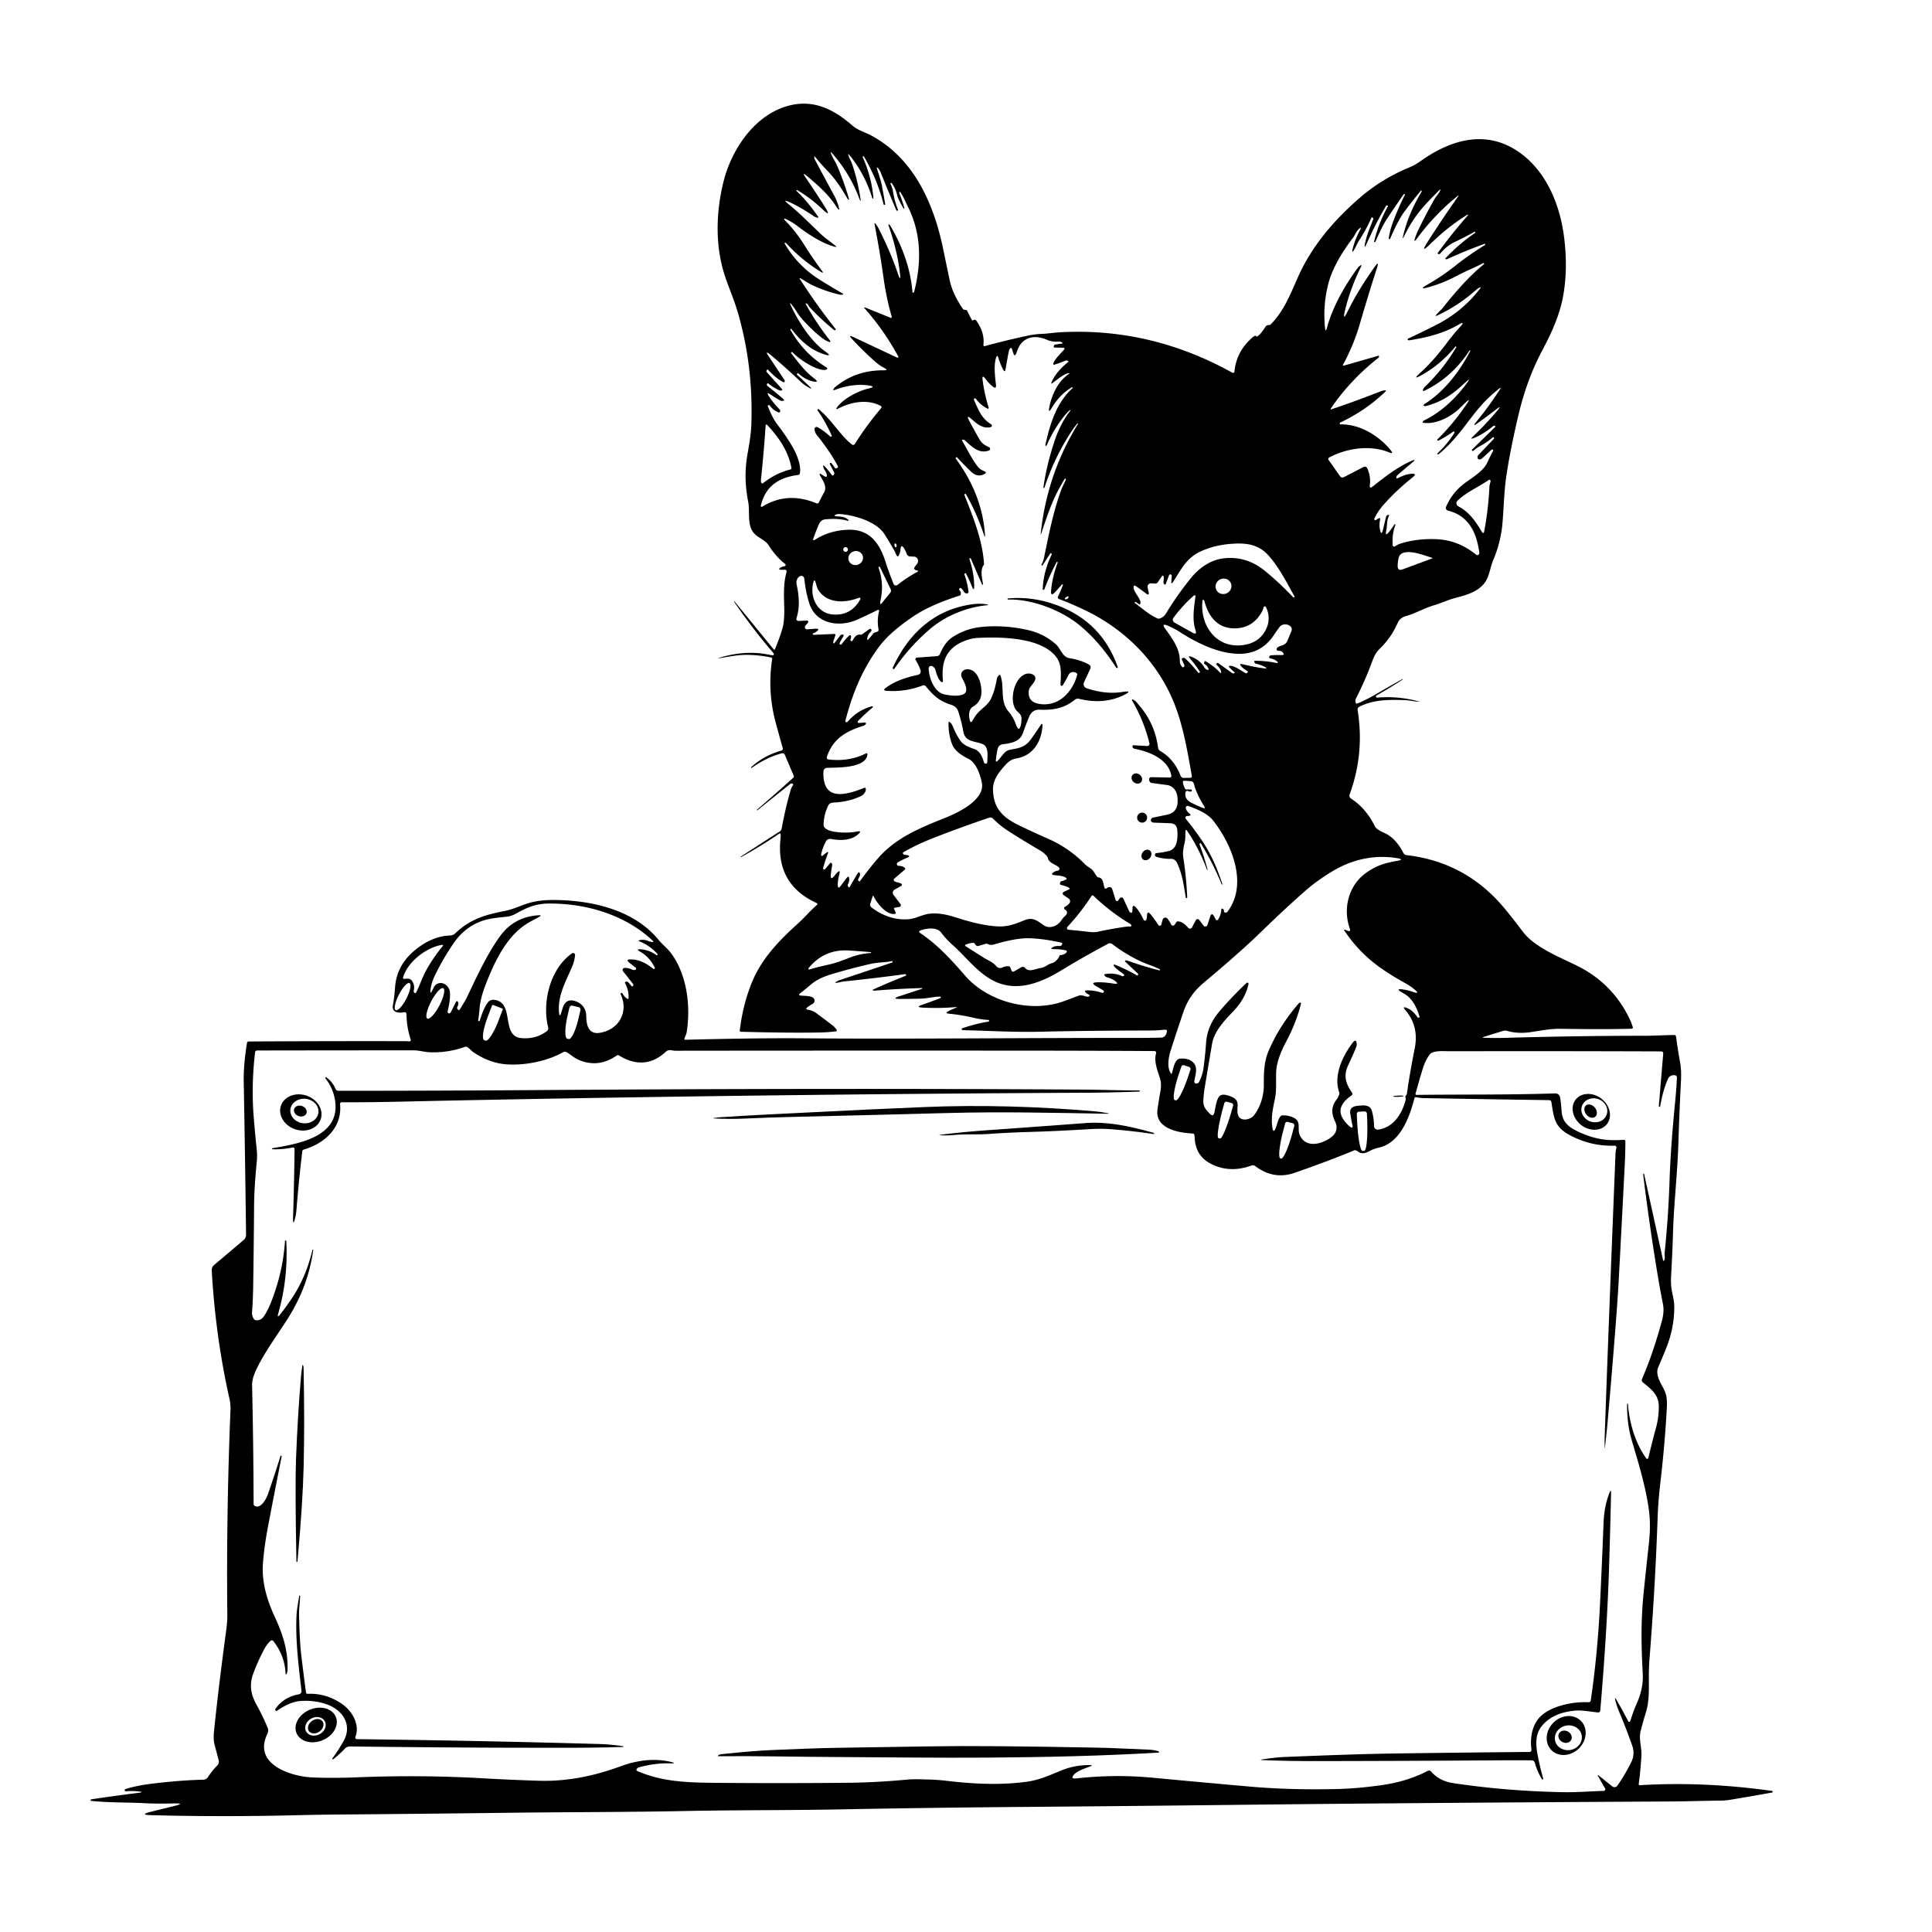 <?xml version="1.0" encoding="UTF-8" standalone="no"?>
<!DOCTYPE svg PUBLIC "-//W3C//DTD SVG 1.1//EN" "http://www.w3.org/Graphics/SVG/1.1/DTD/svg11.dtd">
<svg xmlns="http://www.w3.org/2000/svg" version="1.1" viewBox="0.00 0.00 1024.00 1024.00">
<path fill="#000000" d="
  M 666.24 178.34
  C 667.76 177.75 669.88 174.50 670.86 173.02
  A 1.55 1.52 14.0 0 1 672.03 172.33
  L 672.70 172.28
  Q 673.20 172.25 673.55 171.89
  C 680.42 164.92 683.90 156.05 687.85 147.09
  C 695.13 130.56 707.18 116.46 721.10 104.51
  Q 732.61 94.63 747.21 88.63
  C 749.17 87.82 751.01 86.76 752.73 85.53
  C 769.81 73.33 789.22 68.20 807.00 82.03
  C 820.05 92.19 826.78 108.82 828.93 125.20
  Q 831.11 141.87 828.59 156.40
  C 826.74 167.04 822.26 176.65 817.22 186.14
  Q 809.10 201.42 804.54 221.07
  Q 800.15 240.01 798.32 252.81
  C 797.16 260.93 797.04 269.23 796.34 277.34
  Q 795.49 287.30 791.39 297.00
  C 789.70 301.00 789.45 305.75 786.61 309.28
  C 782.95 313.84 776.90 315.48 771.28 316.94
  C 767.42 317.94 763.91 319.68 760.10 320.79
  C 754.98 322.29 750.38 325.07 745.17 326.54
  C 743.37 327.05 741.74 328.13 740.94 329.89
  C 738.41 335.50 735.80 339.41 731.06 344.10
  Q 728.84 346.29 727.44 350.16
  Q 723.68 360.49 718.78 370.01
  Q 718.14 371.25 718.54 372.42
  Q 718.80 373.19 719.55 372.86
  Q 724.86 370.56 730.30 367.36
  Q 736.83 363.52 743.27 359.94
  Q 743.36 359.89 743.41 359.98
  L 743.41 359.98
  Q 743.49 360.11 743.37 360.20
  Q 736.56 364.69 729.59 368.60
  Q 729.22 368.81 729.29 369.22
  A 0.66 0.65 82.3 0 0 729.99 369.76
  Q 741.49 368.75 752.79 372.01
  Q 752.90 372.04 752.89 371.93
  Q 752.87 371.80 752.89 371.85
  Q 752.91 371.92 752.85 371.92
  C 750.02 371.98 747.40 371.19 744.60 371.09
  C 736.26 370.76 727.94 370.79 720.45 374.58
  A 1.69 1.67 72.1 0 0 719.56 376.34
  Q 723.29 399.17 715.38 420.94
  Q 714.83 422.46 716.18 423.33
  Q 723.95 428.37 728.69 437.89
  C 729.69 439.88 732.62 440.89 734.58 441.88
  C 738.66 443.95 741.72 447.95 743.76 452.00
  A 2.27 2.27 0.0 0 0 745.53 453.24
  Q 777.43 456.93 797.97 482.11
  Q 802.43 487.58 807.19 493.87
  C 813.28 501.92 825.89 507.00 835.43 511.64
  Q 854.55 520.96 863.67 539.93
  Q 864.72 542.10 865.42 544.45
  A 0.63 0.62 -9.6 0 1 864.84 545.25
  C 851.78 545.60 839.49 545.45 826.79 545.29
  C 821.43 545.22 816.30 546.34 811.03 547.08
  Q 804.49 548.01 798.78 546.39
  Q 797.74 546.09 796.67 546.41
  Q 791.41 547.99 786.69 549.49
  Q 785.09 550.00 786.77 550.06
  Q 792.13 550.25 797.79 550.09
  Q 835.40 548.99 871.22 548.98
  C 876.52 548.98 881.94 548.64 887.40 548.58
  A 0.94 0.94 0.0 0 1 888.34 549.40
  Q 889.25 556.31 890.46 562.93
  Q 891.24 567.15 890.96 572.69
  Q 890.08 589.86 889.55 606.66
  C 889.08 621.52 887.20 638.25 886.78 652.00
  Q 886.43 663.72 885.72 676.28
  Q 885.50 680.31 885.95 683.20
  C 886.43 686.24 887.38 689.36 887.40 692.43
  Q 887.46 703.90 882.96 714.96
  Q 880.94 719.94 878.90 724.66
  C 877.07 728.91 880.75 733.71 882.43 737.48
  Q 883.76 740.45 883.46 746.10
  Q 882.46 764.95 879.99 786.19
  C 879.31 792.02 878.80 798.15 878.59 804.06
  Q 877.28 841.48 874.28 879.06
  Q 873.97 883.03 873.93 886.97
  C 873.87 893.69 874.40 901.03 872.37 907.59
  Q 870.79 912.71 869.56 917.55
  C 868.48 921.83 870.25 926.31 869.98 930.76
  Q 869.51 938.42 868.56 945.55
  A 0.57 0.56 -88.3 0 0 869.16 946.19
  Q 903.10 944.15 939.16 949.21
  Q 939.50 949.26 939.55 949.60
  Q 939.57 949.72 939.51 949.85
  Q 939.41 950.04 939.20 950.08
  Q 928.57 952.02 917.11 953.91
  Q 914.64 954.32 912.25 954.35
  C 902.97 954.47 893.91 954.77 884.91 954.82
  Q 747.97 955.56 657.25 956.59
  Q 598.69 957.26 541.50 957.72
  Q 538.47 957.74 535.50 957.77
  Q 490.17 958.16 445.50 959.01
  C 417.97 959.54 390.38 959.32 363.50 959.87
  C 332.56 960.50 301.62 960.41 271.25 960.79
  Q 225.81 961.36 178.01 961.75
  Q 168.35 961.83 158.01 962.09
  Q 117.90 963.08 80.14 962.08
  Q 73.46 961.90 79.95 960.29
  L 92.50 957.18
  Q 98.39 955.72 92.33 955.85
  C 87.26 955.96 82.22 956.02 77.22 955.76
  C 67.43 955.23 57.78 955.52 48.28 954.50
  Q 47.73 954.44 48.05 953.99
  Q 48.26 953.69 48.63 953.64
  Q 60.84 951.82 73.72 950.20
  Q 76.45 949.86 73.72 949.52
  Q 70.64 949.14 66.76 949.41
  Q 66.18 949.45 66.13 948.88
  Q 66.08 948.35 66.58 948.20
  Q 72.79 946.35 79.88 945.47
  Q 95.16 943.57 107.77 943.27
  Q 109.35 943.23 110.27 941.82
  Q 112.47 938.43 115.18 935.72
  A 2.82 2.79 -30.1 0 0 115.91 933.04
  Q 114.85 928.86 113.70 924.64
  Q 112.98 921.95 113.45 917.36
  Q 115.86 894.05 119.74 865.25
  C 120.16 862.17 120.52 859.13 120.48 856.03
  Q 119.92 801.58 122.17 747.21
  C 122.24 745.43 122.07 743.41 121.69 741.70
  Q 114.24 708.52 112.24 673.68
  C 112.16 672.25 112.46 671.33 113.56 670.40
  Q 121.51 663.71 129.14 657.24
  A 3.62 3.61 -20.5 0 0 130.42 654.44
  Q 129.87 610.65 129.18 573.47
  C 129.05 566.60 129.81 559.53 130.93 552.71
  A 0.83 0.83 0.0 0 1 131.75 552.01
  Q 172.16 551.77 214.25 551.84
  Q 215.61 551.84 216.98 551.95
  A 0.70 0.70 0.0 0 0 217.70 551.03
  Q 215.50 544.40 215.45 537.43
  A 0.98 0.97 -6.3 0 0 214.27 536.49
  C 211.60 537.04 207.50 536.87 208.23 532.83
  Q 209.07 528.21 209.39 523.32
  Q 210.17 511.80 219.68 503.82
  Q 228.87 496.11 238.70 495.82
  C 239.63 495.80 240.68 495.31 241.35 494.66
  C 249.21 487.03 257.54 484.78 267.83 482.76
  C 272.39 481.86 276.37 479.69 280.75 478.50
  Q 286.18 477.02 292.90 477.01
  C 313.12 476.99 335.92 482.08 348.98 498.06
  C 351.12 500.67 353.84 502.67 355.85 505.44
  C 364.21 516.94 366.15 533.51 363.93 547.21
  C 363.72 548.48 363.10 549.27 362.77 550.43
  Q 362.58 551.11 363.28 551.09
  Q 401.75 550.13 424.75 550.32
  C 481.71 550.80 544.36 550.06 603.75 550.12
  Q 609.05 550.12 615.49 549.96
  A 2.83 2.81 8.7 0 0 618.07 548.08
  L 618.37 547.25
  Q 618.95 545.59 617.21 545.78
  Q 613.43 546.17 610.26 546.18
  Q 575.17 546.26 551.44 546.83
  C 537.61 547.17 524.09 546.31 510.37 546.01
  Q 509.94 546.00 509.73 545.64
  Q 509.65 545.52 509.71 545.39
  Q 509.85 545.07 510.19 544.95
  Q 516.95 542.63 523.88 541.48
  A 0.43 0.42 84.6 0 0 524.23 541.05
  L 524.21 540.77
  Q 524.21 540.59 524.03 540.59
  Q 520.02 540.39 516.21 539.49
  Q 509.62 537.93 502.99 537.28
  Q 500.52 537.04 502.73 535.91
  Q 504.69 534.92 506.52 534.19
  Q 507.78 533.68 506.43 533.79
  Q 497.51 534.53 488.89 534.04
  Q 485.15 533.83 488.68 532.59
  Q 493.44 530.92 498.13 529.14
  Q 498.84 528.88 498.54 528.38
  A 0.35 0.34 75.0 0 0 498.24 528.20
  C 494.86 528.27 491.64 529.18 488.23 529.29
  Q 482.50 529.46 476.94 529.46
  Q 472.31 529.46 476.70 528.02
  L 487.87 524.36
  Q 490.09 523.63 487.76 523.71
  Q 475.14 524.12 464.25 525.01
  Q 460.94 525.28 463.97 523.93
  Q 472.30 520.21 479.99 517.20
  Q 480.45 517.02 480.20 516.59
  Q 480.01 516.27 479.64 516.32
  Q 463.64 518.51 447.56 520.15
  C 446.06 520.30 444.68 520.77 443.21 520.94
  Q 442.40 521.03 443.04 520.54
  Q 443.96 519.83 445.07 519.46
  Q 458.78 514.92 472.83 510.16
  Q 473.17 510.04 473.08 509.70
  L 473.01 509.43
  Q 473.00 509.37 472.94 509.39
  Q 469.92 509.93 466.90 510.12
  Q 463.99 510.31 460.97 510.99
  Q 451.61 513.10 440.50 516.43
  Q 433.78 518.44 429.88 521.76
  Q 426.98 524.22 424.23 526.36
  Q 422.65 527.58 424.64 527.71
  C 426.36 527.82 429.66 527.77 431.02 528.87
  A 1.93 1.93 0.0 0 1 430.76 532.04
  Q 429.35 532.85 428.08 533.76
  Q 426.45 534.93 428.44 535.22
  Q 430.72 535.56 432.85 537.13
  Q 437.00 540.18 441.25 543.46
  Q 442.55 544.46 443.47 545.87
  A 0.49 0.49 0.0 0 1 443.12 546.63
  Q 438.93 547.15 434.86 547.23
  Q 418.62 547.55 392.73 546.85
  A 0.65 0.65 0.0 0 1 392.10 546.12
  Q 393.65 532.97 398.29 521.25
  C 403.32 508.56 412.56 498.82 423.01 489.41
  C 426.54 486.23 429.52 482.61 433.06 479.57
  A 0.53 0.53 0.0 0 0 432.93 478.69
  Q 411.26 468.80 413.65 444.95
  Q 413.79 443.59 413.78 442.23
  A 0.48 0.48 0.0 0 0 413.04 441.84
  Q 402.94 448.69 392.82 454.27
  Q 392.70 454.34 392.62 454.22
  L 392.62 454.21
  Q 392.54 454.08 392.67 453.99
  Q 403.23 447.14 413.32 440.66
  A 2.19 2.17 79.0 0 0 414.29 439.21
  Q 416.22 428.54 419.02 418.87
  Q 419.43 417.45 420.28 416.21
  Q 420.61 415.71 420.10 415.42
  Q 419.43 415.03 418.81 415.53
  Q 410.44 422.21 401.46 429.44
  Q 401.33 429.55 401.22 429.42
  L 401.21 429.41
  Q 401.10 429.28 401.23 429.16
  Q 411.00 420.74 420.44 412.23
  A 0.96 0.96 0.0 0 0 420.68 411.14
  L 415.99 400.11
  Q 415.50 398.97 414.30 399.29
  C 408.46 400.85 403.40 403.50 398.29 407.08
  Q 398.27 407.09 398.26 407.07
  L 398.10 406.87
  Q 398.00 406.74 398.12 406.62
  Q 404.84 400.46 414.15 397.83
  A 1.07 1.06 74.3 0 0 414.88 396.52
  Q 413.04 390.01 411.18 383.16
  Q 406.64 366.47 409.26 349.35
  A 0.78 0.77 10.2 0 0 408.65 348.48
  Q 401.48 347.00 394.86 347.10
  C 390.67 347.16 386.01 348.09 381.57 348.81
  Q 379.59 349.13 381.51 348.55
  Q 395.51 344.34 408.32 347.14
  Q 411.42 347.83 409.34 345.42
  Q 399.09 333.54 389.06 318.92
  Q 388.99 318.80 389.05 318.71
  Q 389.15 318.57 389.26 318.71
  Q 399.69 331.45 410.10 344.22
  A 0.37 0.37 0.0 0 0 410.73 344.13
  Q 413.27 338.03 414.69 333.11
  Q 415.81 329.19 415.67 322.31
  C 415.53 315.87 415.11 309.31 416.89 303.22
  A 1.01 1.01 0.0 0 0 415.80 301.94
  Q 414.68 302.07 413.73 301.96
  Q 412.33 301.80 413.49 301.00
  Q 414.54 300.28 415.82 300.13
  A 0.66 0.66 0.0 0 0 416.15 298.96
  Q 411.17 294.96 407.51 289.19
  C 405.60 286.18 402.38 285.36 400.05 283.06
  C 395.67 278.72 397.62 271.49 396.56 265.96
  C 394.87 257.22 394.64 249.21 396.26 240.29
  Q 398.03 230.53 398.21 225.52
  Q 399.38 193.52 390.77 164.66
  C 388.52 157.10 384.75 149.17 382.80 141.40
  C 379.12 126.82 379.85 111.21 383.36 96.73
  C 387.67 78.92 400.59 59.74 419.56 55.65
  C 431.79 53.02 442.01 58.03 451.59 66.39
  C 454.66 69.08 458.25 69.95 461.74 71.81
  C 484.40 83.93 494.97 108.04 499.92 132.06
  Q 501.76 141.00 503.40 148.71
  Q 504.91 155.81 510.36 163.71
  Q 510.65 164.14 511.17 164.19
  L 511.78 164.25
  Q 512.39 164.32 512.67 164.87
  L 515.04 169.51
  Q 515.34 170.09 515.87 169.71
  Q 516.07 169.57 516.31 169.51
  Q 517.05 169.33 517.48 169.96
  Q 522.07 176.53 521.21 182.84
  A 0.57 0.57 0.0 0 0 521.92 183.46
  Q 533.66 180.25 544.64 177.93
  Q 548.62 177.08 551.92 176.98
  C 555.15 176.88 558.41 176.31 561.73 176.12
  Q 609.78 173.43 653.19 197.55
  A 0.73 0.73 0.0 0 0 654.27 196.99
  Q 655.25 187.21 662.12 180.45
  C 663.12 179.47 663.89 178.54 665.26 177.95
  Q 665.57 177.82 665.71 178.12
  A 0.43 0.41 66.7 0 0 666.24 178.34
  Z
  M 429.04 205.59
  Q 426.54 204.36 424.14 202.09
  Q 415.67 194.10 408.36 188.04
  Q 405.07 185.33 407.44 188.87
  L 415.81 201.46
  A 0.80 0.80 0.0 0 1 415.93 202.05
  Q 415.75 202.88 415.01 202.48
  Q 411.10 200.38 407.15 196.03
  A 0.46 0.45 35.0 0 0 406.39 196.16
  L 406.25 196.52
  A 0.64 0.62 -55.3 0 0 406.36 197.18
  L 414.32 206.03
  Q 415.05 206.84 413.97 207.00
  Q 413.52 207.06 413.07 206.87
  Q 409.83 205.42 407.19 203.21
  Q 406.92 202.99 406.72 203.27
  L 406.57 203.50
  A 0.74 0.74 0.0 0 0 406.71 204.49
  Q 410.79 207.75 414.72 211.09
  Q 416.58 212.67 414.15 212.45
  Q 413.71 212.41 412.37 211.61
  Q 410.48 210.49 408.52 209.17
  Q 405.79 207.34 407.58 210.09
  Q 409.86 213.58 413.08 216.87
  Q 413.44 217.24 413.55 217.74
  A 0.73 0.72 5.5 0 1 412.56 218.55
  Q 409.77 217.38 408.06 215.03
  Q 407.80 214.66 407.34 214.74
  Q 406.76 214.83 406.98 215.37
  Q 409.56 221.82 411.99 224.97
  Q 416.96 231.40 420.33 237.33
  C 422.27 240.74 424.83 246.92 423.92 250.96
  A 1.00 0.99 2.4 0 1 423.07 251.73
  C 412.78 253.08 405.75 257.55 403.24 268.05
  A 0.48 0.48 0.0 0 0 403.96 268.57
  Q 417.33 260.32 432.74 266.77
  A 1.01 1.01 0.0 0 0 434.04 266.28
  Q 435.46 263.35 436.77 261.02
  C 438.45 258.03 436.37 255.03 434.89 252.45
  Q 433.59 250.18 435.74 251.66
  Q 436.54 252.20 437.46 252.68
  A 0.55 0.55 0.0 0 0 438.26 252.21
  C 438.30 250.21 436.56 249.04 436.33 247.21
  Q 436.21 246.24 436.88 246.94
  Q 438.99 249.15 440.93 251.84
  A 0.45 0.45 0.0 0 0 441.59 251.91
  L 441.85 251.68
  A 1.10 1.09 -34.4 0 0 442.10 250.38
  L 439.89 246.05
  A 0.50 0.49 -76.6 0 1 440.73 245.53
  L 442.54 248.02
  A 0.62 0.62 0.0 0 0 443.30 248.22
  L 443.67 248.05
  Q 444.42 247.71 444.03 246.98
  Q 439.91 239.22 433.03 230.71
  Q 431.83 229.22 431.72 227.47
  A 1.11 1.11 0.0 0 1 433.37 226.44
  Q 436.88 228.40 439.91 231.27
  Q 440.07 231.42 440.28 231.46
  Q 440.52 231.50 440.72 231.34
  Q 440.95 231.16 440.83 230.89
  Q 437.70 223.81 433.38 217.56
  Q 433.21 217.32 433.30 217.07
  A 0.40 0.39 -59.9 0 1 433.91 216.90
  C 440.78 222.38 444.78 230.16 451.52 235.58
  A 1.06 1.05 35.7 0 0 453.07 235.33
  Q 459.50 225.14 466.93 216.45
  Q 467.66 215.60 466.67 215.08
  C 459.66 211.44 451.28 212.99 444.39 216.49
  Q 442.51 217.45 443.76 215.76
  C 447.33 210.94 455.35 207.06 460.40 205.90
  Q 464.68 204.91 460.33 204.29
  Q 451.78 203.08 442.05 206.82
  A 0.29 0.29 0.0 0 1 441.69 206.42
  Q 442.11 205.60 442.83 205.01
  Q 453.64 196.17 468.32 196.27
  Q 471.18 196.28 468.63 194.98
  Q 466.22 193.75 464.11 191.89
  Q 457.85 186.39 451.58 179.68
  Q 449.26 177.20 452.33 178.65
  L 475.47 189.52
  A 0.43 0.42 45.8 0 0 475.81 189.53
  Q 476.34 189.35 476.18 189.06
  Q 468.41 174.86 458.50 163.72
  Q 457.45 162.53 458.92 163.13
  L 472.05 168.44
  A 0.45 0.44 -87.4 0 0 472.64 167.90
  Q 469.82 158.04 468.37 147.80
  Q 466.28 132.90 463.59 119.22
  Q 463.26 117.51 464.31 118.90
  Q 465.06 119.88 465.70 121.14
  Q 471.98 133.47 475.88 144.97
  Q 477.60 150.05 476.98 144.72
  Q 475.59 132.83 470.93 119.42
  Q 470.65 118.64 471.36 119.06
  Q 471.63 119.22 471.78 119.48
  C 478.20 130.24 482.66 142.44 483.63 154.92
  A 0.29 0.29 0.0 0 0 484.11 155.12
  Q 484.50 154.80 484.62 154.29
  C 488.44 138.91 488.34 123.83 481.23 109.57
  C 479.90 106.92 478.88 104.27 477.13 101.73
  Q 477.07 101.64 476.96 101.65
  Q 476.79 101.67 476.73 101.78
  Q 476.55 102.05 476.67 102.35
  Q 478.18 106.19 479.36 110.34
  Q 479.40 110.46 479.28 110.52
  L 479.04 110.63
  Q 478.99 110.66 478.96 110.61
  Q 475.98 105.47 475.63 103.86
  Q 474.81 100.08 472.66 97.06
  Q 472.50 96.83 472.26 96.98
  L 471.99 97.15
  Q 471.91 97.20 471.95 97.28
  Q 473.01 99.60 473.38 101.86
  Q 474.16 106.64 475.99 111.30
  Q 476.06 111.48 475.88 111.55
  L 475.62 111.65
  A 0.43 0.43 0.0 0 1 475.07 111.42
  Q 470.85 101.55 466.80 91.44
  Q 466.26 90.11 465.35 89.11
  Q 464.48 88.15 464.83 89.39
  C 465.66 92.33 466.83 95.26 467.41 98.25
  Q 468.36 103.23 469.19 108.38
  Q 469.21 108.49 469.09 108.52
  L 468.82 108.57
  Q 468.42 108.66 468.33 108.27
  Q 464.98 95.07 457.94 83.00
  A 0.35 0.34 60.4 0 0 457.48 82.87
  L 457.25 82.99
  Q 457.13 83.05 457.19 83.17
  Q 462.01 93.84 462.92 104.99
  Q 462.94 105.27 462.67 105.25
  Q 462.40 105.24 462.32 104.99
  C 459.84 96.93 455.74 88.75 450.11 82.09
  Q 449.33 81.17 449.68 82.32
  C 450.19 83.97 451.16 85.45 451.69 87.04
  Q 454.53 95.51 455.98 104.65
  Q 456.54 108.21 455.28 104.83
  Q 450.43 91.91 441.02 81.22
  Q 439.92 79.97 440.51 81.53
  C 441.31 83.67 442.73 85.56 443.61 87.62
  Q 447.50 96.74 449.99 105.52
  Q 450.13 106.02 449.67 105.77
  Q 449.38 105.61 449.20 105.32
  C 445.98 99.72 442.76 94.87 438.33 90.28
  Q 435.00 86.83 432.23 83.39
  Q 431.39 82.35 431.60 83.67
  Q 431.69 84.21 431.96 84.71
  Q 437.14 94.40 442.14 103.65
  Q 443.46 106.10 444.31 108.86
  Q 445.60 113.11 443.19 109.38
  C 439.11 103.09 433.60 98.24 427.80 93.36
  Q 424.69 90.75 426.99 94.09
  Q 431.97 101.30 437.13 109.51
  Q 441.11 115.85 435.70 110.69
  Q 430.10 105.35 422.56 100.74
  A 0.31 0.30 -74.1 0 0 422.10 101.00
  Q 422.10 101.14 422.21 101.24
  Q 427.59 106.24 433.57 114.76
  Q 434.14 115.56 433.18 115.35
  Q 432.12 115.12 431.26 114.54
  Q 424.36 109.85 418.63 107.23
  Q 414.26 105.22 417.99 108.25
  C 424.09 113.20 429.27 118.55 434.91 123.92
  C 437.40 126.30 440.33 128.18 442.90 130.36
  Q 443.77 131.11 442.66 130.83
  C 435.91 129.12 428.50 124.28 422.65 119.80
  C 421.10 118.61 419.12 117.37 417.37 116.49
  Q 414.19 114.90 416.67 117.45
  Q 421.92 122.84 426.35 129.90
  Q 431.00 137.34 436.12 144.14
  Q 436.22 144.27 436.11 144.39
  Q 436.02 144.48 435.88 144.49
  Q 435.75 144.49 435.64 144.42
  Q 424.91 137.97 416.75 128.91
  Q 416.48 128.61 416.10 128.66
  A 0.29 0.29 0.0 0 0 415.89 129.10
  Q 422.86 140.99 434.36 148.20
  Q 440.17 151.85 446.23 155.33
  Q 447.67 156.16 446.01 156.23
  Q 445.44 156.25 444.84 156.11
  Q 437.13 154.31 430.11 150.93
  C 428.14 149.99 426.30 148.60 424.39 147.57
  Q 423.40 147.04 424.01 147.98
  Q 432.84 161.72 442.83 174.29
  Q 443.16 174.71 442.69 174.97
  Q 442.38 175.14 442.09 174.91
  Q 435.75 169.83 429.17 162.89
  C 428.54 162.22 428.36 161.27 427.50 160.88
  Q 426.71 160.51 427.13 161.27
  Q 432.49 170.98 439.50 179.96
  Q 441.07 181.97 438.74 180.93
  Q 436.82 180.08 435.10 178.68
  Q 429.06 173.74 424.42 168.24
  C 422.66 166.15 421.55 163.80 419.82 161.70
  Q 418.01 159.50 419.23 162.08
  C 423.44 170.95 429.70 180.74 437.30 186.20
  Q 441.74 189.40 436.54 187.69
  Q 427.09 184.59 419.46 174.30
  Q 419.40 174.22 419.31 174.27
  L 418.99 174.49
  Q 418.82 174.60 418.92 174.78
  Q 426.08 187.46 438.13 194.77
  A 0.61 0.61 0.0 0 1 438.09 195.84
  C 436.33 196.70 432.50 195.14 430.91 194.36
  Q 424.73 191.33 419.97 186.70
  A 0.36 0.36 0.0 0 0 419.44 186.73
  L 419.24 186.96
  Q 419.20 187.00 419.24 187.05
  C 423.73 192.88 426.68 196.83 431.36 200.44
  Q 434.81 203.11 430.57 202.07
  Q 426.63 201.10 423.27 198.00
  Q 422.91 197.67 422.57 198.02
  L 422.38 198.23
  Q 422.24 198.38 422.38 198.52
  L 429.37 205.11
  Q 430.77 206.44 429.04 205.59
  Z
  M 743.71 124.91
  Q 746.43 113.30 753.52 101.53
  Q 753.61 101.38 753.50 101.25
  L 753.31 101.03
  A 0.11 0.10 -43.7 0 0 753.14 101.03
  Q 748.66 106.38 744.47 112.03
  Q 740.98 116.74 736.80 126.54
  Q 736.77 126.63 736.69 126.69
  Q 736.52 126.81 736.38 126.74
  Q 736.01 126.56 736.07 126.16
  Q 736.71 122.04 738.13 118.21
  Q 741.02 110.36 744.69 103.10
  Q 744.72 103.05 744.67 103.02
  L 744.44 102.88
  Q 744.15 102.71 743.95 102.99
  Q 739.57 109.27 735.08 116.05
  Q 732.69 119.66 729.00 128.09
  Q 728.87 128.39 728.55 128.29
  L 728.31 128.21
  Q 728.25 128.19 728.27 128.13
  Q 730.61 118.38 735.56 109.42
  Q 735.83 108.93 735.27 108.92
  L 734.96 108.91
  A 0.31 0.30 15.7 0 0 734.68 109.06
  Q 729.28 118.09 724.30 129.27
  Q 722.92 132.38 723.50 129.03
  Q 724.22 124.94 727.84 116.22
  A 0.66 0.66 0.0 0 0 727.53 115.37
  L 727.28 115.24
  A 0.27 0.26 -63.5 0 0 726.92 115.37
  Q 724.02 121.87 720.16 127.78
  C 719.14 129.34 718.54 131.21 717.49 132.73
  Q 716.42 134.28 716.83 132.44
  Q 717.98 127.32 720.84 121.97
  Q 722.04 119.72 720.16 121.44
  C 718.77 122.71 718.17 124.63 717.12 126.02
  C 711.58 133.31 706.09 142.03 703.87 151.03
  Q 701.14 162.09 702.28 173.58
  Q 702.57 176.55 703.34 173.67
  C 706.25 162.69 712.89 151.13 719.65 141.95
  Q 720.25 141.14 721.16 140.66
  Q 721.93 140.25 721.54 141.03
  Q 715.69 152.82 712.91 164.43
  Q 711.35 170.95 714.32 164.94
  Q 719.95 153.56 728.67 141.35
  Q 731.14 137.90 729.84 141.94
  Q 725.24 156.21 720.72 171.75
  Q 717.51 182.81 711.96 193.05
  Q 711.43 194.03 712.50 193.72
  L 730.40 188.60
  Q 731.01 188.42 730.90 189.05
  Q 730.83 189.45 730.51 189.70
  Q 715.57 201.49 705.46 216.38
  Q 704.92 217.17 705.83 216.87
  Q 717.41 213.03 731.69 207.45
  Q 732.64 207.08 733.73 206.92
  Q 735.17 206.70 734.12 207.71
  Q 723.82 217.60 710.49 223.89
  Q 710.19 224.03 710.09 224.34
  A 0.46 0.46 0.0 0 0 710.54 224.94
  C 720.74 224.71 730.93 230.99 737.12 238.66
  Q 738.91 240.88 736.28 239.79
  C 726.18 235.63 713.74 237.56 704.51 242.46
  A 0.92 0.91 -31.7 0 0 704.19 243.79
  L 710.25 252.42
  A 1.57 1.56 -31.1 0 0 712.25 252.91
  L 722.48 247.63
  Q 724.10 246.79 724.80 248.46
  Q 726.62 252.75 726.04 257.03
  Q 725.73 259.30 727.52 257.88
  C 734.00 252.72 741.58 246.84 749.26 243.81
  Q 749.47 243.72 749.60 243.90
  Q 749.69 244.01 749.66 244.15
  C 749.63 244.31 741.63 250.90 740.63 251.87
  Q 740.23 252.24 740.12 252.77
  Q 739.86 253.94 740.93 253.40
  Q 744.79 251.44 747.81 251.14
  Q 751.52 250.76 748.61 253.09
  Q 740.01 259.96 733.36 267.49
  Q 730.26 270.99 728.44 274.85
  Q 728.24 275.27 728.59 275.55
  Q 729.03 275.91 729.45 275.53
  Q 730.15 274.89 731.00 274.67
  Q 731.65 274.50 731.51 275.15
  Q 730.91 278.11 731.37 280.47
  Q 732.14 284.47 733.07 280.50
  Q 733.82 277.28 734.64 273.94
  Q 734.80 273.28 735.46 273.00
  Q 736.59 272.53 736.08 273.64
  C 734.87 276.29 735.33 278.57 734.75 281.20
  Q 733.96 284.77 736.24 281.90
  Q 737.76 279.99 739.04 278.04
  Q 739.15 277.87 739.36 277.86
  Q 739.75 277.84 739.61 278.20
  Q 737.68 283.34 738.17 289.01
  A 0.78 0.77 69.9 0 0 739.39 289.58
  Q 740.80 288.58 742.38 288.09
  Q 751.28 285.32 761.50 285.79
  Q 772.88 286.31 782.33 293.95
  Q 783.05 294.54 783.73 293.91
  A 1.05 1.05 0.0 0 0 784.06 293.02
  C 782.75 282.55 778.54 273.32 767.44 270.64
  A 1.46 1.46 0.0 0 1 766.44 268.65
  Q 769.79 260.77 776.90 255.66
  C 780.69 252.93 786.31 249.51 788.27 245.23
  Q 789.77 241.96 791.38 238.97
  Q 791.57 238.61 791.15 238.31
  A 0.48 0.48 0.0 0 0 790.56 238.35
  L 785.41 243.08
  A 1.30 1.11 9.7 0 1 785.04 243.30
  Q 782.94 244.08 783.15 241.93
  A 1.07 1.06 70.3 0 1 783.44 241.31
  L 791.75 232.60
  Q 792.06 232.27 791.75 231.95
  L 791.52 231.71
  Q 791.43 231.62 791.33 231.71
  Q 788.00 234.59 784.11 236.62
  C 782.84 237.29 781.81 238.27 780.64 239.07
  Q 780.54 239.14 780.45 239.05
  L 780.22 238.77
  A 0.39 0.38 49.1 0 1 780.25 238.25
  L 792.53 226.26
  A 0.28 0.27 -58.0 0 0 792.43 225.80
  L 792.13 225.70
  A 0.81 0.79 -55.5 0 0 791.38 225.85
  Q 786.34 230.05 781.32 232.12
  Q 778.84 233.14 780.78 231.28
  Q 787.93 224.44 793.66 217.56
  Q 796.29 214.41 793.05 216.93
  Q 788.38 220.56 783.21 224.27
  Q 779.97 226.59 782.51 223.52
  Q 788.93 215.76 794.94 206.47
  Q 795.97 204.89 794.49 206.05
  C 789.46 210.03 785.37 214.18 781.15 219.60
  C 775.31 227.11 770.19 234.48 762.38 240.82
  Q 762.17 240.99 761.99 240.78
  L 761.80 240.55
  Q 761.70 240.43 761.82 240.33
  Q 767.04 235.48 770.85 229.46
  A 0.51 0.51 0.0 0 0 770.69 228.76
  Q 770.46 228.62 770.23 228.78
  Q 766.35 231.56 762.45 233.52
  A 0.46 0.46 0.0 0 1 761.80 233.22
  Q 761.74 232.99 761.91 232.82
  Q 770.42 224.50 777.57 213.85
  Q 779.72 210.65 776.89 213.27
  Q 775.65 214.42 774.40 215.68
  C 769.63 220.55 761.60 225.11 754.33 224.09
  A 0.36 0.35 -79.1 0 1 754.04 223.65
  Q 754.19 223.12 754.67 222.89
  C 763.88 218.51 772.01 210.74 777.86 202.50
  Q 779.50 200.20 777.39 202.08
  Q 775.83 203.47 774.33 204.84
  Q 765.63 212.78 755.72 215.20
  Q 755.28 215.30 754.88 215.18
  A 0.48 0.48 0.0 0 1 754.77 214.31
  C 765.33 207.72 773.39 197.27 779.28 186.03
  Q 779.37 185.85 779.20 185.74
  L 779.19 185.73
  Q 778.99 185.61 778.87 185.80
  C 772.79 195.07 764.81 202.44 754.78 207.17
  A 0.46 0.45 89.0 0 1 754.17 206.58
  Q 754.58 205.61 755.36 204.86
  Q 764.87 195.73 771.83 184.10
  Q 771.96 183.88 771.75 183.73
  L 771.54 183.58
  Q 771.49 183.55 771.46 183.59
  Q 763.84 192.95 753.79 198.64
  Q 747.96 201.95 752.93 197.45
  Q 759.62 191.40 766.72 181.94
  Q 770.33 177.11 773.64 173.52
  Q 777.30 169.55 772.65 172.29
  Q 763.08 177.93 746.97 180.36
  Q 746.61 180.42 746.31 180.24
  A 0.46 0.45 -41.7 0 1 746.36 179.44
  Q 753.86 175.98 761.42 172.11
  Q 775.22 165.05 784.48 152.93
  Q 785.25 151.94 784.11 152.47
  Q 783.26 152.86 782.54 153.51
  Q 772.67 162.27 761.55 167.31
  Q 760.58 167.75 761.21 166.90
  C 762.21 165.56 763.64 164.51 764.67 163.21
  C 771.33 154.85 778.19 146.84 786.48 140.04
  Q 786.82 139.77 786.46 139.52
  Q 786.25 139.38 786.02 139.50
  C 781.60 141.87 776.94 143.64 772.48 146.03
  Q 764.72 150.17 757.13 152.23
  Q 751.36 153.79 756.56 150.85
  Q 764.51 146.34 772.23 140.17
  C 776.90 136.43 781.94 133.05 786.99 129.89
  Q 787.16 129.79 787.20 129.60
  Q 787.31 129.08 786.81 129.26
  Q 777.05 132.76 767.23 137.25
  Q 766.84 137.43 766.42 137.39
  Q 765.75 137.33 766.21 136.83
  Q 773.05 129.47 781.77 123.49
  Q 782.03 123.31 781.86 123.03
  L 781.72 122.81
  Q 781.69 122.76 781.64 122.79
  Q 776.47 125.68 770.75 128.41
  Q 766.90 130.24 763.27 134.47
  A 0.71 0.70 35.9 0 1 762.36 134.61
  L 762.10 134.44
  Q 761.86 134.29 762.03 134.07
  Q 769.82 123.46 777.29 114.98
  Q 779.16 112.85 776.77 114.38
  Q 767.00 120.60 758.13 129.30
  Q 752.35 134.98 756.70 128.15
  Q 764.50 115.91 772.70 104.32
  Q 773.61 103.04 772.39 104.02
  Q 760.43 113.66 750.97 126.49
  Q 749.06 129.08 750.05 126.01
  Q 750.70 124.02 751.68 121.99
  Q 755.90 113.25 760.41 105.36
  C 761.30 103.80 762.72 102.63 763.37 100.85
  Q 763.67 100.00 763.03 100.64
  Q 757.09 106.52 753.90 110.22
  Q 748.48 116.52 744.26 125.11
  Q 743.13 127.42 743.71 124.91
  Z
  M 551.63 282.68
  Q 554.92 251.41 571.30 224.77
  Q 571.41 224.58 571.23 224.45
  L 571.22 224.45
  Q 571.08 224.35 570.98 224.48
  Q 569.24 226.61 567.68 228.99
  Q 558.70 242.74 553.55 258.60
  Q 553.53 258.66 553.47 258.64
  L 553.19 258.58
  Q 553.01 258.53 553.03 258.35
  Q 554.66 246.63 558.98 233.61
  Q 562.04 224.38 567.40 217.53
  Q 567.44 217.48 567.41 217.43
  Q 567.38 217.35 567.30 217.35
  Q 567.10 217.33 566.94 217.46
  Q 565.65 218.57 564.69 219.75
  Q 558.56 227.20 554.77 236.07
  A 0.39 0.38 -62.3 0 1 554.22 236.25
  Q 554.01 236.12 554.06 235.89
  C 556.43 225.03 559.91 213.29 568.59 205.63
  Q 568.66 205.57 568.58 205.51
  L 568.36 205.33
  A 0.24 0.24 0.0 0 0 568.08 205.31
  Q 561.73 209.04 557.52 216.09
  Q 555.34 219.74 556.19 215.58
  C 557.57 208.89 560.91 202.01 566.51 198.21
  Q 567.31 197.66 566.35 197.80
  C 563.80 198.18 559.91 201.53 557.83 203.05
  Q 556.89 203.74 557.33 202.66
  C 559.13 198.30 562.48 194.90 566.07 191.92
  A 0.42 0.42 0.0 0 0 565.96 191.21
  Q 565.26 190.92 564.54 191.22
  Q 561.79 192.37 558.80 193.30
  A 0.43 0.43 0.0 0 1 558.25 192.79
  C 558.80 190.52 562.59 186.92 564.11 185.17
  A 0.53 0.53 0.0 0 0 563.72 184.30
  L 558.93 184.21
  A 0.45 0.45 0.0 0 1 558.50 183.67
  L 558.56 183.38
  Q 558.69 182.72 559.35 182.62
  L 562.74 182.11
  Q 563.68 181.96 562.86 181.49
  Q 562.01 181.00 561.13 181.06
  Q 557.66 181.32 555.06 180.16
  C 548.22 177.13 541.47 178.56 539.01 186.33
  Q 538.82 186.93 538.55 187.48
  Q 537.73 189.16 537.15 187.39
  L 536.29 184.75
  A 0.49 0.49 0.0 0 0 535.43 184.61
  Q 534.86 185.36 534.67 186.30
  Q 533.77 190.78 533.00 195.53
  Q 532.64 197.77 531.60 195.75
  Q 530.13 192.86 529.13 189.61
  Q 528.56 187.73 527.94 189.60
  C 526.63 193.57 527.39 199.72 527.87 203.83
  Q 528.19 206.52 526.08 204.81
  Q 524.14 203.24 522.35 200.84
  Q 520.39 198.20 520.81 201.46
  Q 521.76 208.83 524.01 216.04
  A 0.44 0.44 0.0 0 1 523.39 216.57
  Q 519.72 214.73 517.34 211.49
  Q 517.14 211.22 516.81 211.15
  Q 516.69 211.12 516.56 211.17
  A 0.59 0.59 0.0 0 0 516.22 211.96
  C 518.63 217.30 520.16 221.72 525.35 224.91
  A 0.81 0.80 -35.8 0 1 525.11 226.38
  C 520.94 227.37 517.90 224.72 515.04 222.21
  Q 511.71 219.29 513.79 223.19
  Q 516.34 227.97 518.95 232.54
  C 520.37 235.03 521.85 235.94 524.22 237.03
  A 0.95 0.95 0.0 0 1 524.14 238.79
  C 518.68 240.71 515.04 236.61 511.39 233.40
  Q 511.08 233.13 510.68 233.09
  Q 510.52 233.08 510.35 233.05
  A 0.39 0.39 0.0 0 0 509.95 233.64
  C 512.81 238.34 515.07 243.41 518.52 247.64
  C 519.51 248.87 520.82 249.33 522.16 250.00
  A 0.58 0.57 42.3 0 1 522.21 251.00
  C 519.54 252.69 516.88 252.13 514.65 249.96
  Q 510.63 246.04 507.32 242.47
  Q 507.02 242.15 506.75 242.50
  L 506.56 242.76
  Q 506.45 242.90 506.56 243.05
  C 515.38 255.07 520.93 268.13 522.05 283.21
  Q 522.23 285.60 521.47 283.33
  Q 517.70 271.98 511.97 261.94
  Q 511.74 261.55 511.39 261.84
  L 511.18 262.02
  Q 511.06 262.11 511.12 262.25
  C 515.84 274.12 520.78 286.45 521.54 298.75
  Q 521.57 299.25 521.28 299.66
  C 519.41 302.32 520.62 306.55 521.00 309.61
  Q 521.02 309.75 520.91 309.84
  Q 520.81 309.92 520.66 309.90
  Q 520.54 309.87 520.49 309.76
  L 514.58 296.10
  Q 514.44 295.77 514.10 295.91
  L 513.80 296.02
  Q 513.69 296.07 513.73 296.19
  Q 516.18 303.07 516.34 310.33
  Q 516.43 314.10 515.04 310.59
  Q 513.70 307.18 511.94 303.89
  Q 511.86 303.74 511.70 303.81
  L 511.46 303.91
  A 0.51 0.51 0.0 0 0 511.18 304.54
  Q 512.89 309.40 513.30 313.51
  Q 513.41 314.55 512.38 314.51
  Q 511.33 314.48 510.84 313.56
  Q 510.27 312.49 509.35 311.74
  Q 508.95 311.43 508.63 311.82
  L 508.47 312.03
  A 0.56 0.55 -47.1 0 0 508.49 312.76
  Q 509.40 313.75 509.25 314.88
  Q 509.17 315.53 508.55 315.72
  Q 493.07 320.58 484.03 326.74
  C 476.40 331.94 469.79 337.14 464.59 344.58
  C 456.30 356.46 451.66 368.25 448.05 382.07
  A 0.57 0.57 0.0 0 0 448.76 382.76
  Q 449.22 382.63 449.54 382.26
  Q 454.26 376.83 461.00 374.67
  Q 464.03 373.70 461.60 375.76
  Q 458.02 378.80 454.76 382.15
  A 0.61 0.61 0.0 0 0 455.24 383.19
  L 458.47 382.96
  A 0.48 0.48 0.0 0 1 458.91 383.70
  Q 458.43 384.42 457.66 384.66
  C 448.61 387.48 441.54 391.44 438.33 400.96
  Q 437.84 402.39 439.35 402.56
  Q 450.24 403.79 459.02 399.29
  A 0.51 0.50 79.2 0 1 459.75 399.79
  C 459.15 407.40 443.38 406.74 438.33 406.98
  A 1.94 1.93 1.5 0 0 436.48 408.73
  Q 436.16 411.97 437.11 415.22
  C 439.73 424.23 451.05 420.36 457.73 417.69
  Q 459.03 417.17 458.90 418.56
  Q 458.84 419.23 458.52 419.83
  A 4.97 4.95 -88.6 0 1 456.28 421.97
  Q 449.71 425.08 441.57 425.38
  C 440.34 425.43 439.43 426.00 438.90 427.11
  Q 436.64 431.85 436.51 437.09
  C 436.45 439.57 440.35 440.56 442.25 440.84
  Q 448.68 441.81 454.38 440.70
  Q 456.96 440.19 455.05 442.00
  C 451.27 445.58 445.46 445.60 440.43 444.67
  A 2.54 2.54 0.0 0 0 437.72 445.99
  Q 436.13 449.02 435.39 452.09
  Q 434.75 454.76 436.78 452.91
  Q 437.41 452.34 438.13 451.86
  Q 439.28 451.09 438.79 452.38
  Q 437.43 455.92 436.29 459.99
  Q 436.14 460.56 436.63 460.80
  Q 437.04 461.01 437.34 460.65
  L 439.92 457.53
  A 0.58 0.58 0.0 0 1 440.89 457.64
  Q 441.16 458.18 441.05 458.76
  Q 440.63 460.99 440.39 463.29
  Q 439.99 467.13 442.36 464.09
  Q 442.88 463.43 443.41 462.85
  Q 445.65 460.36 444.81 463.60
  Q 444.03 466.65 444.02 468.90
  Q 444.01 471.63 445.64 469.45
  L 448.54 465.60
  Q 450.04 463.59 450.12 466.10
  Q 450.15 467.29 449.49 468.55
  A 1.34 1.33 43.4 0 0 449.53 469.89
  L 449.67 470.11
  A 0.41 0.41 0.0 0 0 450.37 470.10
  Q 452.24 466.79 454.39 463.22
  Q 455.58 461.24 455.86 463.53
  Q 455.91 463.99 454.92 465.88
  A 0.85 0.85 0.0 0 0 455.10 466.90
  L 455.29 467.07
  Q 455.57 467.33 455.80 467.02
  Q 461.16 459.68 465.59 454.65
  C 475.02 443.95 487.51 438.86 500.80 433.55
  C 507.44 430.89 522.06 424.08 520.42 415.00
  C 519.70 410.98 517.41 404.25 513.45 402.28
  C 510.12 400.62 506.20 398.21 504.78 394.79
  Q 502.65 389.68 502.74 382.99
  Q 502.75 382.24 503.35 382.70
  Q 504.37 383.47 504.90 384.76
  Q 506.75 389.21 508.90 392.42
  C 510.46 394.76 513.38 396.01 516.01 396.86
  C 519.33 397.93 520.61 400.83 521.46 403.96
  Q 521.63 404.56 522.20 404.74
  A 0.83 0.83 0.0 0 0 523.27 403.96
  C 523.33 401.00 524.19 395.76 520.83 394.39
  C 516.78 392.74 511.55 393.34 510.57 387.74
  Q 509.64 382.44 507.95 377.22
  Q 507.06 374.49 504.38 373.65
  C 497.87 371.61 494.89 368.81 490.65 363.70
  A 1.36 1.36 0.0 0 0 489.11 363.29
  Q 479.70 366.88 469.85 366.15
  Q 467.69 365.99 469.39 364.66
  C 474.08 361.00 480.75 358.90 486.47 357.71
  A 1.93 1.92 -15.0 0 0 487.91 355.22
  Q 486.98 352.44 485.31 349.84
  A 0.84 0.84 0.0 0 1 485.96 348.55
  L 496.72 347.76
  A 1.64 1.63 10.1 0 0 498.09 346.81
  C 499.87 342.89 501.59 339.69 505.42 337.32
  Q 511.97 333.28 519.32 332.40
  C 527.51 331.43 536.42 332.01 544.83 333.94
  Q 553.57 335.94 559.78 341.65
  C 562.25 343.92 563.12 348.27 566.81 348.84
  Q 572.44 349.71 576.92 352.09
  Q 578.58 352.96 577.79 354.66
  L 574.55 361.61
  A 2.31 2.31 0.0 0 0 575.92 364.78
  Q 586.01 368.15 594.74 366.77
  Q 601.18 365.75 595.30 368.57
  Q 584.88 373.56 571.84 370.37
  A 2.39 2.38 -57.5 0 0 569.75 370.84
  C 564.01 375.52 558.09 376.44 551.02 376.15
  Q 547.05 375.99 545.36 380.14
  Q 543.63 384.38 542.12 388.65
  C 540.50 393.21 535.66 393.94 531.47 394.49
  Q 529.17 394.79 528.67 397.32
  Q 528.09 400.28 527.82 402.82
  Q 527.68 404.16 528.70 403.28
  C 530.94 401.35 532.07 397.99 535.32 397.39
  C 539.88 396.55 543.17 396.16 546.15 392.15
  Q 548.81 388.57 551.34 384.62
  Q 552.70 382.50 552.51 385.02
  C 551.90 393.26 547.47 400.52 538.70 401.99
  C 536.22 402.41 534.65 403.55 532.99 405.35
  C 529.57 409.04 526.25 413.24 526.31 418.35
  C 526.42 428.43 531.61 433.34 540.03 437.41
  Q 547.88 441.21 555.56 444.58
  Q 566.55 449.40 575.13 458.12
  C 576.64 459.66 578.58 460.14 579.73 462.06
  Q 580.53 463.41 581.45 464.60
  Q 581.72 464.96 582.16 465.02
  C 585.06 465.48 584.57 468.46 585.44 470.57
  Q 585.74 471.30 586.41 470.87
  L 587.16 470.39
  A 1.57 1.57 0.0 0 1 589.50 471.25
  L 591.30 477.04
  A 0.81 0.80 -40.7 0 0 592.79 477.15
  Q 593.15 476.42 593.72 475.93
  A 1.09 1.08 -32.3 0 1 595.42 476.31
  Q 596.99 479.79 598.50 482.98
  Q 598.81 483.63 599.53 483.76
  Q 600.11 483.86 600.14 483.28
  L 600.23 481.57
  Q 600.36 479.01 602.05 480.94
  Q 604.26 483.45 606.18 487.54
  A 0.75 0.75 0.0 0 0 607.56 487.47
  Q 607.90 486.51 607.92 485.49
  Q 607.99 482.25 610.00 484.79
  Q 611.98 487.27 613.97 490.29
  A 0.85 0.85 0.0 0 0 615.50 490.05
  L 616.24 487.41
  A 1.46 1.46 0.0 0 1 618.78 486.89
  Q 619.94 488.33 620.72 489.98
  A 1.07 1.07 0.0 0 0 622.58 490.12
  L 623.50 488.75
  Q 623.78 488.33 624.29 488.34
  C 626.63 488.42 628.32 490.12 629.77 491.77
  A 1.23 1.22 -51.8 0 0 631.77 491.53
  L 633.82 487.71
  A 1.06 1.06 0.0 0 1 635.60 487.57
  L 637.90 490.61
  A 1.18 1.18 0.0 0 0 639.97 490.26
  L 641.35 485.99
  Q 642.24 483.25 643.56 485.81
  L 644.36 487.36
  A 0.71 0.70 47.8 0 0 645.58 487.42
  Q 647.09 485.10 647.30 482.39
  Q 647.40 481.00 648.41 481.96
  Q 648.80 482.33 648.73 482.80
  Q 648.62 483.46 649.26 483.66
  Q 650.08 483.91 650.61 483.21
  C 661.52 468.74 653.13 447.84 643.01 434.93
  C 640.05 431.14 634.30 428.74 629.81 427.18
  A 1.02 1.01 -88.0 0 0 628.50 428.41
  Q 628.95 430.01 630.38 431.12
  Q 631.85 432.26 629.99 432.44
  L 629.07 432.53
  A 0.89 0.89 0.0 0 0 628.47 433.98
  Q 632.81 439.25 636.84 445.18
  C 642.06 452.86 645.14 460.27 647.88 468.59
  Q 647.94 468.79 647.76 468.85
  L 647.75 468.86
  Q 647.59 468.91 647.53 468.76
  Q 642.91 457.54 636.47 446.96
  Q 636.40 446.85 636.29 446.91
  L 636.03 447.04
  A 0.45 0.45 0.0 0 0 635.80 447.61
  Q 638.28 454.16 640.03 460.89
  Q 640.07 461.03 639.93 461.08
  L 639.92 461.08
  Q 639.77 461.13 639.71 460.98
  Q 635.58 449.76 629.31 440.52
  Q 628.33 439.08 628.29 440.83
  C 628.24 442.98 628.35 444.83 627.81 447.02
  Q 626.69 451.52 627.16 454.46
  Q 628.74 464.45 629.25 475.61
  Q 629.27 476.04 628.85 475.99
  L 628.57 475.96
  Q 628.52 475.95 628.51 475.90
  C 627.49 469.64 626.68 463.26 623.86 457.35
  C 623.26 456.10 622.17 455.18 620.72 455.21
  Q 616.70 455.30 612.88 454.12
  A 1.07 1.06 16.6 0 1 612.17 452.82
  Q 612.34 452.22 612.98 452.16
  Q 616.29 451.84 619.45 451.08
  C 624.14 449.96 624.33 443.97 623.98 439.90
  Q 623.69 436.49 620.34 436.35
  Q 616.03 436.16 611.46 436.01
  Q 610.82 435.99 610.35 435.57
  Q 609.79 435.08 610.03 434.33
  A 1.43 1.43 0.0 0 1 611.11 433.35
  Q 614.85 432.60 618.58 431.81
  C 623.86 430.69 624.61 426.56 624.01 422.05
  C 623.62 419.16 621.71 416.48 618.52 416.07
  Q 614.41 415.55 610.43 414.98
  A 1.45 1.43 77.7 0 1 609.40 414.31
  Q 609.01 413.68 609.07 413.04
  Q 609.16 411.90 610.31 411.92
  L 620.03 412.11
  A 0.81 0.81 0.0 0 0 620.84 411.16
  C 619.30 402.36 609.23 398.39 601.43 396.88
  Q 600.98 396.79 600.64 396.50
  Q 600.23 396.15 600.24 395.61
  Q 600.25 394.96 600.90 395.00
  L 608.06 395.40
  A 1.13 1.13 0.0 0 0 609.22 394.00
  Q 606.39 382.27 600.27 371.72
  Q 599.36 370.16 600.95 371.02
  C 602.23 371.71 602.98 372.93 603.89 373.99
  Q 612.17 383.64 613.80 396.30
  A 2.42 2.39 11.6 0 0 614.99 398.08
  Q 622.31 402.29 625.74 411.17
  A 1.81 1.81 0.0 0 0 627.47 412.32
  L 630.76 412.24
  Q 631.87 412.22 631.67 411.13
  C 629.57 399.33 627.67 387.77 623.74 376.48
  C 615.66 353.31 598.20 334.83 576.41 324.07
  Q 568.84 320.33 561.27 317.49
  A 0.96 0.95 -66.6 0 1 560.75 316.17
  Q 562.05 313.54 563.09 310.77
  Q 563.88 308.69 562.38 310.34
  L 559.26 313.79
  Q 556.75 316.57 557.11 312.84
  Q 557.84 305.39 560.60 298.17
  Q 560.67 297.98 560.48 297.89
  L 560.20 297.76
  Q 560.15 297.74 560.12 297.79
  Q 556.30 304.93 553.53 312.35
  A 0.47 0.46 -70.3 0 1 552.95 312.63
  Q 552.65 312.53 552.66 312.22
  Q 553.04 302.89 557.41 293.96
  A 0.47 0.47 0.0 0 0 557.21 293.35
  L 556.97 293.22
  Q 556.81 293.13 556.72 293.28
  L 552.56 299.65
  Q 552.40 299.90 552.18 299.70
  L 551.97 299.51
  Q 551.92 299.46 551.95 299.40
  Q 552.94 297.57 553.31 295.80
  C 555.83 283.63 558.11 271.59 562.47 259.67
  C 563.17 257.73 564.18 256.05 564.95 254.16
  A 0.30 0.30 0.0 0 0 564.79 253.78
  L 564.49 253.65
  Q 564.43 253.62 564.40 253.68
  Q 562.29 257.15 560.51 260.56
  C 556.90 267.51 554.35 275.39 551.90 282.74
  Q 551.50 283.92 551.63 282.68
  Z
  M 419.47 247.92
  C 417.79 239.24 413.32 232.58 406.91 225.49
  Q 406.58 225.13 406.08 225.06
  A 0.24 0.23 -84.2 0 0 405.82 225.28
  Q 404.94 238.73 403.32 254.26
  Q 403.23 255.14 403.47 255.82
  A 0.61 0.60 61.3 0 0 404.41 256.10
  Q 411.22 250.76 418.88 248.84
  Q 419.61 248.66 419.47 247.92
  Z
  M 789.00 254.41
  C 783.43 258.31 777.34 260.71 772.49 265.41
  A 1.83 1.83 0.0 0 0 772.91 268.34
  C 778.72 271.40 782.05 276.29 785.32 281.73
  Q 786.34 283.42 786.70 281.48
  Q 788.85 269.87 789.42 258.01
  C 789.47 257.01 789.85 256.05 790.03 255.06
  A 0.66 0.66 0.0 0 0 789.00 254.41
  Z
  M 449.36 275.31
  Q 450.45 276.34 449.00 275.94
  Q 444.16 274.60 437.33 275.27
  C 435.60 275.44 434.59 276.60 433.94 278.10
  Q 432.37 281.76 431.14 285.27
  Q 430.54 286.97 432.06 286.00
  Q 439.66 281.17 449.28 280.79
  C 460.82 280.34 466.10 287.67 469.35 297.79
  Q 471.21 303.58 473.48 309.16
  Q 474.28 311.12 475.95 309.82
  Q 480.90 305.94 486.04 303.21
  Q 487.33 302.53 485.89 302.34
  Q 485.13 302.24 484.67 301.67
  Q 484.36 301.28 484.62 300.85
  Q 485.19 299.95 485.91 299.09
  C 487.32 297.43 486.42 294.97 484.15 294.99
  Q 483.26 295.00 482.38 294.94
  A 2.09 2.07 82.7 0 1 480.54 293.51
  Q 480.03 291.96 479.23 290.71
  Q 477.53 288.05 477.29 291.19
  Q 477.15 293.07 476.23 294.59
  Q 475.86 295.18 475.43 294.64
  C 474.90 293.98 474.70 293.06 474.27 292.29
  Q 471.64 287.61 468.78 283.11
  C 464.45 276.33 452.51 272.90 444.94 272.46
  Q 443.66 272.38 442.81 272.89
  Q 441.84 273.46 442.96 273.60
  C 445.18 273.89 447.63 273.66 449.36 275.31
  Z
  M 474.832 290.053
  A 1.01 0.57 79.6 0 0 475.211 288.957
  A 1.01 0.57 79.6 0 0 474.468 288.067
  A 1.01 0.57 79.6 0 0 474.089 289.163
  A 1.01 0.57 79.6 0 0 474.832 290.053
  Z
  M 620.85 307.95
  L 621.06 305.34
  Q 621.11 304.76 620.58 304.50
  Q 620.42 304.42 620.28 304.43
  Q 619.79 304.45 619.62 304.91
  L 617.86 309.54
  A 0.48 0.48 0.0 0 1 617.03 309.67
  Q 616.55 309.06 616.70 308.16
  Q 616.87 307.10 616.80 306.13
  Q 616.65 304.23 615.57 305.80
  L 613.58 308.69
  Q 613.13 309.35 612.33 309.30
  L 610.14 309.17
  A 1.83 1.83 0.0 0 0 608.25 311.38
  L 608.77 313.77
  Q 609.24 315.93 607.47 314.60
  Q 604.88 312.64 602.15 310.72
  Q 600.77 309.76 600.82 311.44
  C 600.89 313.94 605.14 317.81 604.41 319.95
  Q 604.20 320.57 603.66 320.20
  L 601.94 319.04
  A 0.29 0.29 0.0 0 0 601.54 319.11
  L 601.39 319.32
  Q 601.30 319.45 601.43 319.54
  C 605.28 322.35 609.05 325.86 613.52 327.78
  Q 613.98 327.98 614.46 327.86
  Q 616.73 327.27 618.04 325.10
  Q 623.81 315.54 631.12 306.50
  C 635.62 300.94 641.72 296.62 648.98 295.88
  Q 660.86 294.66 670.69 302.78
  Q 678.18 308.96 685.08 316.23
  Q 685.38 316.55 685.82 316.62
  A 0.32 0.31 79.7 0 0 686.14 316.15
  C 681.93 308.70 677.64 300.09 671.96 294.02
  C 666.47 288.17 659.73 287.66 652.03 288.29
  Q 642.81 289.05 635.45 292.72
  C 628.72 296.08 625.85 302.14 621.85 308.29
  Q 620.67 310.10 620.85 307.95
  Z
  M 449.42 291.24
  A 1.24 1.24 0.0 0 0 448.18 290.00
  A 1.24 1.24 0.0 0 0 446.94 291.24
  A 1.24 1.24 0.0 0 0 448.18 292.48
  A 1.24 1.24 0.0 0 0 449.42 291.24
  Z
  M 457.198 294.398
  A 3.91 3.69 -20.7 0 0 452.236 292.328
  A 3.91 3.69 -20.7 0 0 449.882 297.162
  A 3.91 3.69 -20.7 0 0 454.844 299.232
  A 3.91 3.69 -20.7 0 0 457.198 294.398
  Z
  M 743.39 301.78
  L 759.00 296.02
  A 0.21 0.21 0.0 0 0 758.99 295.62
  C 754.76 294.34 748.50 291.79 744.19 292.89
  Q 741.75 293.51 741.24 295.98
  Q 740.78 298.16 740.79 299.98
  Q 740.80 302.74 743.39 301.78
  Z
  M 465.61 300.73
  Q 468.67 309.28 466.71 318.17
  Q 465.92 321.74 468.12 318.82
  Q 469.89 316.47 471.81 314.26
  A 1.81 1.80 -37.5 0 0 472.07 312.29
  L 466.37 300.54
  Q 466.25 300.30 466.00 300.40
  L 465.71 300.51
  Q 465.56 300.57 465.61 300.73
  Z
  M 442.75 336.70
  Q 442.41 338.02 441.83 339.42
  Q 441.61 339.95 441.68 340.50
  Q 441.81 341.46 442.39 340.69
  L 445.33 336.85
  Q 445.69 336.37 446.29 336.33
  L 446.57 336.30
  A 0.57 0.57 0.0 0 1 447.09 337.17
  Q 445.95 338.95 445.05 340.81
  Q 444.86 341.21 445.18 341.50
  A 0.63 0.63 0.0 0 0 446.12 341.40
  Q 447.91 338.84 450.16 336.82
  A 0.54 0.54 0.0 0 1 451.06 337.18
  Q 451.14 338.09 450.77 339.01
  Q 450.69 339.22 450.79 339.44
  Q 450.87 339.63 451.04 339.75
  A 0.56 0.56 0.0 0 0 451.85 339.57
  C 452.77 337.95 453.79 336.06 456.01 336.38
  Q 456.55 336.46 457.00 336.14
  L 460.75 333.46
  Q 461.15 333.17 461.59 333.41
  Q 462.14 333.72 461.75 334.52
  A 1.00 0.96 -10.0 0 1 461.53 334.82
  Q 460.00 336.32 459.69 338.24
  Q 459.43 339.85 460.52 338.63
  Q 461.71 337.29 462.89 335.74
  A 1.25 1.24 -80.2 0 1 463.51 335.30
  L 464.97 334.83
  A 1.02 1.01 -14.5 0 0 465.66 333.67
  Q 464.72 328.70 465.95 323.86
  A 0.51 0.51 0.0 0 0 465.22 323.28
  Q 459.66 326.07 454.37 328.42
  C 445.08 332.56 432.52 330.98 428.94 319.79
  Q 427.04 313.85 426.28 306.63
  A 1.59 1.58 -21.0 0 0 423.77 305.52
  Q 421.63 307.07 422.29 310.08
  Q 424.56 320.44 422.14 327.66
  A 1.11 1.11 0.0 0 0 423.25 329.12
  L 427.70 328.91
  A 0.66 0.66 0.0 0 1 428.25 329.99
  L 426.85 331.70
  A 1.14 1.14 0.0 0 0 427.82 333.56
  L 432.04 333.25
  Q 435.05 333.03 432.61 334.82
  Q 431.86 335.37 431.03 335.68
  Q 430.84 335.75 430.77 335.94
  Q 430.64 336.34 431.21 336.44
  Q 431.41 336.48 431.62 336.47
  L 442.19 336.00
  Q 442.95 335.97 442.75 336.70
  Z
  M 652.35 309.029
  A 4.24 4.07 -24.1 0 0 646.818 307.045
  A 4.24 4.07 -24.1 0 0 644.61 312.491
  A 4.24 4.07 -24.1 0 0 650.142 314.475
  A 4.24 4.07 -24.1 0 0 652.35 309.029
  Z
  M 433.93 313.01
  C 433.01 311.66 432.75 310.16 432.28 308.65
  Q 431.64 306.61 431.09 308.67
  C 429.13 315.99 432.76 324.94 441.30 325.67
  Q 450.79 326.47 455.67 318.18
  Q 456.77 316.30 454.71 317.04
  C 447.42 319.66 438.64 319.87 433.93 313.01
  Z
  M 622.51 329.99
  L 631.99 335.30
  Q 634.63 336.79 633.64 333.92
  C 631.84 328.75 632.79 322.09 633.56 316.66
  Q 633.84 314.72 632.37 316.02
  Q 626.89 320.83 621.96 327.42
  A 1.75 1.74 33.1 0 0 622.51 329.99
  Z
  M 565.73 316.17
  Q 564.89 316.43 564.51 317.01
  Q 564.12 317.62 564.84 317.65
  Q 565.77 317.69 566.24 316.78
  Q 566.73 315.85 565.73 316.17
  Z
  M 668.89 324.14
  Q 664.25 332.55 655.40 333.01
  C 645.63 333.51 640.64 327.12 638.33 318.50
  Q 638.22 318.08 637.80 317.96
  Q 637.41 317.84 637.36 318.25
  C 635.87 330.83 643.96 343.20 657.74 342.03
  Q 667.75 341.18 671.39 332.71
  C 672.88 329.26 672.70 325.05 670.96 321.76
  A 0.68 0.68 0.0 0 0 669.69 321.95
  Q 669.46 323.11 668.89 324.14
  Z
  M 638.99 350.46
  Q 643.44 353.08 646.45 356.28
  Q 647.44 357.33 647.19 355.91
  Q 646.90 354.23 644.63 352.20
  Q 644.51 352.10 644.60 351.98
  L 644.81 351.68
  A 0.70 0.69 -54.0 0 1 645.78 351.52
  L 653.06 356.75
  Q 653.45 357.03 653.91 356.88
  L 654.17 356.79
  A 0.33 0.33 0.0 0 0 654.27 356.22
  Q 652.87 355.10 651.80 353.95
  Q 650.64 352.70 652.33 352.91
  C 655.03 353.23 657.74 355.48 660.11 356.74
  Q 660.72 357.07 661.13 356.51
  L 661.30 356.28
  A 0.39 0.39 0.0 0 0 661.19 355.72
  Q 659.13 354.50 658.00 353.28
  Q 656.34 351.48 658.72 352.07
  Q 664.96 353.61 670.12 354.25
  Q 672.17 354.50 670.37 353.49
  Q 668.34 352.36 665.92 351.86
  Q 665.09 351.69 664.83 350.93
  Q 664.60 350.24 665.33 350.24
  Q 670.72 350.23 675.93 351.26
  Q 678.47 351.76 676.40 350.21
  Q 675.11 349.26 673.22 348.95
  A 0.63 0.62 11.0 0 1 672.71 348.20
  Q 672.89 347.38 673.76 347.32
  Q 676.48 347.14 679.17 347.21
  Q 681.24 347.27 679.84 345.74
  Q 679.01 344.82 677.57 344.95
  A 0.87 0.87 0.0 0 1 676.77 343.60
  C 677.97 341.84 681.03 342.62 682.27 339.76
  Q 683.40 337.16 684.46 334.58
  C 685.85 331.25 680.23 329.62 678.25 332.25
  Q 676.63 334.41 675.23 336.53
  Q 668.39 346.84 656.20 346.53
  C 645.66 346.27 634.68 340.95 625.83 335.28
  Q 622.17 332.93 618.87 331.58
  Q 615.34 330.14 617.58 333.23
  C 621.16 338.18 625.40 343.81 625.32 350.13
  C 625.30 351.53 625.64 352.31 626.45 353.34
  Q 626.95 353.97 627.52 353.42
  A 0.84 0.83 -34.4 0 0 627.70 352.48
  L 626.44 349.70
  Q 626.16 349.08 626.78 348.80
  Q 627.59 348.45 628.19 349.02
  Q 631.84 352.43 634.98 356.45
  A 0.54 0.53 53.3 0 0 635.69 356.56
  L 635.91 356.42
  A 0.28 0.27 56.0 0 0 635.98 356.05
  Q 633.79 352.59 630.99 349.35
  Q 629.05 347.11 631.79 348.23
  Q 636.05 349.97 638.28 353.65
  Q 638.78 354.48 639.60 354.92
  Q 640.04 355.17 640.51 354.95
  Q 640.70 354.87 640.63 354.67
  Q 639.92 352.81 638.51 351.97
  Q 638.11 351.73 638.23 351.28
  L 638.38 350.71
  Q 638.52 350.18 638.99 350.46
  Z
  M 498.81 361.40
  C 497.29 360.06 496.32 357.16 495.88 355.28
  Q 495.48 353.63 493.90 353.03
  Q 493.58 352.91 493.26 352.99
  Q 492.16 353.27 492.21 354.40
  C 492.45 359.49 495.21 367.02 500.72 368.09
  C 503.65 368.66 507.32 369.17 510.18 368.17
  C 513.98 366.84 511.30 361.93 510.01 359.56
  C 508.31 356.45 510.74 354.24 513.80 354.82
  C 518.20 355.67 520.02 361.80 520.18 365.91
  Q 520.42 371.83 515.85 374.44
  C 513.13 376.00 513.40 379.74 514.19 382.32
  A 0.53 0.53 0.0 0 0 515.15 382.43
  Q 516.00 380.99 516.88 379.62
  C 519.25 375.97 523.47 374.18 525.33 370.18
  Q 527.29 365.95 528.33 359.93
  Q 528.55 358.66 529.47 357.85
  A 0.50 0.50 0.0 0 1 530.27 358.06
  C 532.57 364.35 529.79 371.80 534.59 377.17
  Q 536.91 379.77 538.39 383.82
  Q 540.23 388.85 541.20 383.58
  Q 541.48 382.10 541.40 380.55
  C 541.30 378.52 539.66 377.75 538.56 376.34
  C 534.81 371.57 537.34 359.38 543.60 357.23
  C 546.26 356.31 550.22 357.93 548.23 361.27
  C 547.35 362.76 545.45 364.39 545.27 366.10
  Q 544.66 371.99 550.59 373.04
  C 561.03 374.89 568.45 366.84 570.93 357.72
  Q 571.08 357.16 570.61 356.81
  C 569.23 355.80 567.21 356.02 566.38 357.66
  Q 564.88 360.64 563.29 363.22
  A 0.68 0.65 39.6 0 1 562.23 363.30
  Q 562.04 363.10 562.09 362.24
  C 562.34 357.98 562.77 352.73 560.38 349.06
  C 552.94 337.60 530.07 337.50 518.20 338.11
  Q 514.52 338.31 510.62 339.95
  C 501.05 343.97 498.91 351.32 499.78 360.90
  A 0.59 0.58 -72.0 0 1 498.81 361.40
  Z
  M 631.21 419.54
  Q 630.47 419.61 629.76 419.28
  A 1.04 1.04 0.0 0 0 628.28 420.12
  C 628.00 422.68 629.14 424.33 631.47 425.49
  Q 634.45 426.98 637.32 428.13
  Q 639.31 428.92 638.14 427.13
  Q 635.42 422.96 633.41 417.65
  C 633.00 416.55 633.06 415.44 632.27 414.53
  Q 631.90 414.10 631.33 414.06
  L 627.67 413.79
  A 0.66 0.66 0.0 0 0 626.97 414.52
  Q 627.15 416.32 628.15 418.09
  Q 628.38 418.50 628.85 418.46
  Q 630.03 418.36 631.26 418.49
  Q 631.68 418.53 631.71 418.95
  Q 631.75 419.49 631.21 419.54
  Z
  M 474.20 484.38
  C 469.85 485.09 464.75 478.63 463.13 475.21
  Q 462.73 474.36 462.44 475.25
  L 461.27 478.95
  A 1.85 1.84 27.3 0 0 461.93 480.99
  Q 471.06 487.76 480.91 487.26
  C 485.29 487.04 488.79 484.65 493.02 484.24
  Q 498.58 483.69 506.11 486.09
  C 513.58 488.47 521.53 490.73 529.42 491.03
  C 534.30 491.22 538.57 489.55 542.92 487.77
  C 547.59 485.86 549.72 488.07 553.31 490.47
  C 556.42 492.55 560.69 490.70 562.47 487.89
  Q 563.27 486.62 564.38 485.64
  C 565.55 484.62 566.23 483.12 564.45 482.09
  A 0.85 0.85 0.0 0 1 564.51 480.58
  Q 565.87 479.92 566.80 478.75
  A 1.71 1.71 0.0 0 0 566.43 476.27
  L 563.65 474.36
  A 0.94 0.93 49.5 0 1 563.77 472.75
  L 566.63 471.38
  A 0.46 0.46 0.0 0 0 566.66 470.56
  Q 564.90 469.58 562.43 469.06
  Q 561.58 468.88 561.86 467.80
  A 1.10 1.09 -87.5 0 1 562.73 467.00
  Q 563.92 466.78 565.02 466.14
  Q 565.64 465.78 565.07 465.34
  C 563.42 464.03 560.72 464.10 558.70 463.83
  Q 556.75 463.57 558.32 462.38
  Q 559.23 461.69 560.65 461.48
  A 1.04 1.03 -29.0 0 0 561.17 459.67
  C 559.05 457.86 556.08 457.56 555.32 454.63
  A 2.19 2.12 -73.6 0 0 554.83 453.70
  Q 553.22 451.90 551.52 450.91
  Q 540.64 444.52 533.88 440.09
  Q 529.80 437.42 526.39 433.94
  A 2.14 2.13 -31.5 0 0 524.20 433.42
  Q 509.28 438.47 494.26 444.33
  Q 486.27 447.45 478.82 451.69
  A 0.52 0.51 -16.7 0 0 478.56 452.17
  Q 478.58 452.36 478.66 452.54
  Q 478.83 452.90 479.22 452.97
  L 480.52 453.19
  Q 483.17 453.66 480.68 454.68
  Q 478.18 455.71 475.91 457.03
  A 1.06 1.05 -17.8 0 0 475.38 458.05
  Q 475.47 458.92 476.36 458.92
  Q 478.13 458.91 479.50 459.89
  A 0.67 0.66 42.6 0 1 479.55 460.94
  L 474.00 465.68
  A 0.89 0.89 0.0 0 0 474.12 467.12
  C 475.06 467.69 477.34 467.93 477.84 468.48
  Q 478.01 468.67 478.03 468.90
  Q 478.05 469.33 477.68 469.54
  L 474.16 471.52
  A 1.88 1.88 0.0 0 0 473.58 474.29
  L 477.32 479.25
  A 0.90 0.90 0.0 0 1 476.75 480.68
  L 474.25 481.11
  Q 473.66 481.22 473.90 481.77
  L 474.67 483.52
  Q 474.99 484.25 474.20 484.38
  Z
  M 712.96 492.83
  L 714.25 493.31
  Q 716.05 493.97 715.41 492.16
  C 711.73 481.72 714.63 469.53 723.78 462.83
  C 729.10 458.94 733.94 457.39 740.07 456.36
  Q 745.06 455.52 740.06 454.76
  Q 722.07 452.06 705.51 462.21
  Q 697.64 467.04 691.73 472.24
  Q 680.92 481.75 667.65 494.64
  Q 657.25 504.74 637.82 521.02
  Q 630.31 527.32 627.28 536.21
  Q 623.76 546.52 620.56 556.53
  C 619.44 560.00 618.31 565.58 620.54 568.84
  Q 620.97 569.47 621.18 568.73
  C 621.79 566.62 622.61 561.29 625.43 561.09
  Q 629.98 560.77 632.35 563.08
  C 635.16 565.81 633.53 569.55 633.04 572.86
  Q 632.83 574.35 634.24 574.29
  A 1.53 1.52 12.0 0 0 635.53 573.46
  Q 637.43 569.65 637.91 565.98
  Q 638.77 559.44 639.25 552.68
  Q 639.88 543.68 646.18 536.22
  Q 652.34 528.93 660.38 521.26
  Q 660.65 520.99 660.99 520.86
  A 0.55 0.55 0.0 0 1 661.74 521.48
  Q 660.14 529.33 653.49 536.21
  C 648.89 540.96 643.53 546.77 642.45 553.09
  Q 640.53 564.37 638.55 576.23
  Q 637.97 579.66 637.80 583.48
  A 7.07 7.06 25.2 0 0 639.64 588.58
  L 641.08 590.18
  Q 643.07 592.36 643.69 589.48
  C 644.19 587.16 644.70 582.96 646.23 581.12
  C 647.62 579.46 650.58 580.47 652.31 581.13
  C 658.52 583.48 654.51 587.66 656.45 591.56
  C 657.96 594.60 662.98 593.36 664.68 591.10
  C 668.15 586.50 669.93 580.59 669.86 574.69
  C 669.80 569.09 669.98 562.81 672.16 557.56
  Q 677.75 544.11 688.27 531.90
  Q 688.57 531.55 689.02 531.42
  A 0.44 0.44 0.0 0 1 689.57 531.94
  Q 686.96 542.14 681.98 551.51
  C 679.33 556.50 676.61 562.55 676.39 568.22
  C 676.20 573.11 676.73 578.06 675.61 583.08
  C 674.51 588.01 673.59 593.05 674.44 597.98
  Q 674.91 600.67 676.02 598.17
  C 676.92 596.18 677.22 593.47 678.71 591.65
  Q 679.06 591.23 679.60 591.19
  Q 682.47 591.00 685.28 592.23
  C 690.03 594.31 687.42 597.95 688.82 601.38
  C 691.91 609.01 701.01 606.41 705.87 602.51
  C 708.46 600.43 709.10 597.44 707.61 594.39
  Q 704.46 587.98 708.18 583.11
  Q 709.29 581.66 709.85 579.93
  A 1.39 1.37 44.7 0 0 709.84 579.03
  C 706.66 570.15 711.52 559.82 716.91 552.71
  Q 718.81 550.19 719.10 553.34
  Q 719.18 554.16 718.34 556.15
  Q 716.63 560.21 714.50 564.77
  C 711.88 570.40 713.44 574.51 716.61 579.15
  A 1.05 1.05 0.0 0 1 716.34 580.60
  C 712.37 583.36 708.63 587.39 711.52 592.49
  Q 713.04 595.16 715.42 597.08
  Q 717.32 598.60 716.79 596.22
  Q 716.14 593.28 715.67 590.22
  C 715.08 586.31 718.55 586.16 721.25 585.95
  C 723.69 585.77 726.30 585.97 727.10 588.72
  Q 728.25 592.67 728.26 596.84
  A 1.90 1.90 0.0 0 0 730.41 598.72
  C 738.42 597.67 743.00 590.53 744.97 583.20
  Q 745.17 582.47 744.96 581.74
  Q 744.74 580.96 745.32 580.44
  A 1.16 1.12 -18.4 0 0 745.69 579.73
  Q 747.10 569.38 749.82 555.73
  Q 752.19 543.78 744.80 535.30
  Q 742.99 533.23 745.56 534.21
  Q 748.89 535.47 751.22 539.09
  A 0.71 0.70 64.1 0 0 752.03 539.38
  Q 752.51 539.23 752.37 538.77
  C 750.85 533.95 748.61 529.04 743.93 526.51
  Q 738.34 523.48 744.60 524.59
  Q 746.75 524.98 748.93 525.73
  Q 752.97 527.14 749.68 524.40
  Q 747.56 522.64 745.01 521.21
  C 731.38 513.63 721.54 506.58 712.58 493.31
  Q 712.03 492.49 712.96 492.83
  Z
  M 578.56 474.85
  Q 572.69 483.89 565.75 491.26
  A 0.91 0.91 0.0 0 0 566.33 492.79
  Q 571.72 493.26 577.32 493.95
  Q 579.89 494.26 581.98 493.82
  Q 588.97 492.32 595.87 491.30
  Q 597.42 491.07 599.26 491.04
  A 0.43 0.42 -9.2 0 0 599.66 490.49
  Q 599.52 490.01 599.10 489.75
  Q 588.29 483.24 579.53 474.74
  A 0.63 0.63 0.0 0 0 578.56 474.85
  Z
  M 339.29 498.23
  C 340.67 498.03 342.06 498.11 343.37 498.67
  Q 344.44 499.12 345.59 499.25
  Q 346.80 499.39 345.92 498.56
  C 331.32 484.84 310.94 478.86 291.23 478.89
  C 283.66 478.91 279.14 481.11 273.03 484.46
  Q 270.91 485.62 268.50 485.87
  C 264.17 486.32 259.10 486.79 255.23 488.21
  Q 246.42 491.42 240.75 499.48
  Q 235.11 507.52 230.43 517.18
  Q 228.73 520.69 228.22 524.26
  Q 227.71 527.76 229.30 524.60
  C 229.88 523.46 230.33 522.20 231.50 521.56
  C 234.74 519.80 238.18 522.65 238.46 525.88
  C 238.74 529.02 238.06 532.77 237.28 535.89
  Q 237.14 536.42 237.44 536.79
  A 0.85 0.84 -50.8 0 0 238.86 536.64
  L 241.69 531.00
  A 0.59 0.59 0.0 0 1 242.78 531.10
  Q 243.16 532.35 242.40 533.70
  A 1.04 1.03 -50.6 0 0 242.51 534.86
  L 242.77 535.16
  A 0.57 0.57 0.0 0 0 243.70 535.09
  C 245.00 532.88 246.52 530.60 247.62 528.29
  C 252.73 517.60 257.86 506.30 264.79 496.52
  Q 272.26 485.98 285.37 485.11
  Q 287.58 484.96 285.64 486.04
  Q 283.68 487.13 281.44 488.31
  C 268.91 494.89 262.25 509.40 257.27 522.21
  Q 254.61 529.06 254.16 534.65
  Q 253.91 537.79 253.40 541.04
  Q 253.39 541.11 253.47 541.13
  L 253.73 541.19
  A 0.51 0.50 -75.0 0 0 254.32 540.84
  Q 256.08 534.92 258.30 531.68
  Q 259.86 529.41 262.80 530.06
  C 272.65 532.22 265.56 549.23 276.30 550.22
  Q 283.93 550.92 289.82 546.57
  A 1.91 1.91 0.0 0 0 290.54 544.57
  C 287.29 531.57 291.30 513.73 303.14 505.31
  A 1.05 1.05 0.0 0 1 304.79 506.26
  Q 304.51 509.35 303.28 512.24
  C 299.97 520.03 295.66 527.43 296.25 536.09
  Q 296.52 540.13 297.64 536.24
  Q 297.93 535.25 298.23 534.27
  Q 300.02 528.53 305.76 530.94
  C 308.79 532.21 310.70 534.99 310.72 538.37
  C 310.74 542.93 311.72 548.36 317.81 547.43
  C 327.95 545.88 333.40 536.42 328.94 526.94
  A 0.35 0.35 0.0 0 1 329.01 526.55
  L 329.21 526.36
  A 0.43 0.43 0.0 0 1 329.89 526.47
  Q 330.87 528.36 332.48 529.35
  Q 333.10 529.73 333.14 529.01
  Q 333.38 524.96 331.32 521.16
  Q 331.08 520.70 331.52 520.43
  Q 331.86 520.22 332.26 520.28
  Q 332.77 520.35 333.11 520.77
  Q 333.95 521.78 334.86 522.75
  A 0.32 0.32 0.0 0 0 335.35 522.73
  L 335.51 522.53
  Q 335.92 522.01 335.51 521.49
  L 330.21 514.74
  A 1.05 1.05 0.0 0 1 330.97 513.04
  Q 332.88 512.90 334.90 513.85
  Q 335.66 514.20 336.52 514.10
  A 0.70 0.70 0.0 0 0 336.87 512.85
  L 333.78 510.43
  Q 331.19 508.41 334.47 508.50
  Q 340.39 508.65 346.08 513.39
  Q 346.41 513.66 346.81 513.53
  A 0.44 0.44 0.0 0 0 347.06 512.92
  Q 344.36 507.31 339.47 504.52
  Q 336.53 502.84 339.90 503.16
  Q 344.28 503.59 347.75 506.13
  Q 348.03 506.33 348.33 506.20
  Q 348.81 506.00 348.46 505.61
  Q 344.53 501.24 339.19 499.04
  Q 337.77 498.45 339.29 498.23
  Z
  M 596.76 509.03
  Q 597.08 508.97 597.40 509.08
  Q 606.03 512.19 614.41 514.31
  Q 614.66 514.38 614.76 514.13
  L 614.85 513.88
  Q 614.88 513.81 614.81 513.78
  Q 612.18 512.49 609.33 511.47
  C 602.25 508.93 595.28 504.77 589.48 500.35
  A 1.94 1.93 49.9 0 0 587.41 500.17
  Q 575.21 506.61 562.24 514.48
  C 550.28 521.74 536.57 526.71 523.57 518.09
  C 516.28 513.25 511.26 506.47 504.77 500.74
  Q 501.61 497.95 498.79 494.25
  C 496.38 491.10 490.74 492.06 487.61 493.26
  A 0.63 0.63 0.0 0 0 487.49 494.38
  C 496.73 500.48 504.23 508.70 511.51 517.10
  C 523.65 531.11 546.36 536.95 563.57 530.75
  Q 567.52 529.33 571.41 527.83
  C 573.82 526.90 575.06 528.60 577.11 528.18
  A 0.51 0.51 0.0 0 0 577.22 527.22
  Q 576.59 526.93 576.01 526.50
  Q 573.84 524.89 576.55 524.91
  Q 580.19 524.94 584.13 526.21
  A 0.73 0.72 -20.5 0 0 584.73 524.90
  L 580.81 522.58
  Q 577.86 520.82 581.29 520.66
  Q 584.86 520.48 590.09 521.31
  Q 593.86 521.91 590.72 519.74
  Q 589.13 518.64 586.68 517.95
  Q 585.90 517.73 585.41 517.00
  Q 585.02 516.43 585.70 516.30
  Q 590.44 515.44 594.71 517.34
  Q 594.98 517.47 595.28 517.40
  Q 595.50 517.34 595.65 517.21
  Q 596.10 516.83 595.66 516.45
  C 594.14 515.13 591.05 513.37 590.27 511.69
  A 0.35 0.35 0.0 0 1 590.71 511.22
  Q 596.95 513.69 602.70 517.05
  Q 602.86 517.15 602.97 517.00
  L 603.13 516.79
  A 0.61 0.60 -50.2 0 0 603.06 515.98
  L 596.52 509.83
  Q 595.84 509.20 596.76 509.03
  Z
  M 535.45 512.73
  L 536.15 514.47
  A 0.88 0.88 0.0 0 0 537.40 514.90
  L 541.29 512.67
  A 1.61 1.61 0.0 0 1 543.35 513.05
  C 545.36 515.54 549.15 513.38 551.66 513.04
  C 554.00 512.73 555.29 511.04 557.56 510.49
  C 559.36 510.04 560.87 508.23 561.56 506.61
  Q 561.72 506.22 562.15 506.20
  Q 563.60 506.14 564.77 505.25
  Q 566.36 504.03 564.40 503.61
  Q 561.82 503.06 558.15 503.05
  Q 556.43 503.04 557.88 502.11
  Q 559.27 501.23 561.55 501.42
  A 1.31 1.31 0.0 0 0 562.91 500.50
  L 562.99 500.25
  A 0.49 0.48 -75.7 0 0 562.63 499.63
  Q 551.85 497.30 544.74 497.29
  Q 537.81 497.29 526.67 500.63
  Q 524.99 501.13 523.53 500.33
  Q 523.05 500.07 522.52 500.22
  L 518.50 501.39
  Q 518.03 501.53 517.61 501.28
  Q 516.98 500.90 516.67 500.23
  Q 516.42 499.71 515.84 499.73
  Q 513.70 499.84 511.73 500.73
  A 0.40 0.40 0.0 0 0 511.68 501.43
  Q 516.52 504.51 521.28 507.53
  C 523.59 509.00 526.28 509.91 528.00 512.06
  A 2.67 2.67 0.0 0 0 531.25 512.80
  Q 532.93 511.99 534.65 512.14
  A 0.95 0.95 0.0 0 1 535.45 512.73
  Z
  M 218.30 519.76
  Q 219.98 522.16 219.30 525.02
  Q 219.13 525.72 219.60 526.18
  A 0.62 0.62 0.0 0 0 220.59 526.01
  C 222.63 521.90 223.94 517.70 226.17 513.77
  Q 229.86 507.25 234.52 501.62
  Q 235.36 500.61 234.06 500.83
  C 225.85 502.23 215.93 509.87 213.64 518.11
  A 0.58 0.58 0.0 0 0 214.28 518.84
  C 215.63 518.66 217.38 518.47 218.30 519.76
  Z
  M 450.29 507.60
  Q 455.35 505.57 461.43 505.12
  Q 461.67 505.10 461.67 504.85
  L 461.67 504.84
  Q 461.67 504.67 461.50 504.65
  Q 455.76 504.13 449.72 503.78
  Q 437.03 503.05 428.91 512.74
  Q 427.65 514.23 429.52 513.68
  Q 433.94 512.40 439.29 511.25
  Q 443.44 510.35 450.29 507.60
  Z
  M 209.737 535.397
  A 8.04 2.24 117.1 0 0 215.394 529.26
  A 8.04 2.24 117.1 0 0 217.063 521.083
  A 8.04 2.24 117.1 0 0 211.406 527.22
  A 8.04 2.24 117.1 0 0 209.737 535.397
  Z
  M 226.499 539.859
  A 9.08 2.44 117.7 0 0 232.88 532.954
  A 9.08 2.44 117.7 0 0 234.941 523.781
  A 9.08 2.44 117.7 0 0 228.56 530.686
  A 9.08 2.44 117.7 0 0 226.499 539.859
  Z
  M 266.23 534.53
  L 261.34 532.66
  A 0.41 0.41 0.0 0 0 260.81 532.90
  L 258.57 538.77
  A 12.39 2.64 -69.1 0 0 256.61 551.28
  L 257.34 551.56
  A 12.39 2.64 -69.1 0 0 264.23 540.93
  L 266.47 535.06
  A 0.41 0.41 0.0 0 0 266.23 534.53
  Z
  M 306.63 533.78
  L 303.42 533.04
  A 1.34 1.34 0.0 0 0 301.81 534.04
  L 300.81 538.36
  A 11.89 2.56 -77.0 0 0 300.63 550.52
  L 301.47 550.71
  A 11.89 2.56 -77.0 0 0 306.64 539.70
  L 307.64 535.38
  A 1.34 1.34 0.0 0 0 306.63 533.78
  Z
  M 850.57 767.15
  Q 850.41 764.68 850.48 762.66
  Q 852.24 711.13 856.23 611.86
  Q 856.30 610.14 856.72 608.36
  A 0.91 0.91 0.0 0 0 855.80 607.24
  Q 843.44 607.65 832.27 601.79
  C 823.83 597.36 823.64 592.52 822.26 584.11
  Q 822.10 583.11 821.08 583.10
  Q 785.48 582.58 754.93 582.03
  Q 752.66 581.99 750.52 581.52
  A 0.69 0.69 0.0 0 0 749.70 582.02
  C 747.16 591.88 742.30 605.60 731.01 608.22
  Q 727.98 608.92 725.83 610.12
  Q 723.42 611.48 721.47 611.16
  C 720.27 610.97 719.65 610.07 718.57 609.70
  A 1.18 1.17 -46.9 0 0 717.72 609.73
  Q 703.95 615.44 686.24 621.60
  Q 675.11 625.48 665.33 618.07
  Q 664.39 617.36 663.31 617.75
  Q 651.86 621.92 641.98 616.93
  Q 633.75 612.77 633.24 603.41
  Q 633.19 602.42 632.99 601.45
  Q 632.87 600.82 632.23 600.79
  C 624.97 600.45 612.04 598.36 613.50 587.98
  Q 614.17 583.23 615.02 578.54
  Q 615.77 574.43 614.77 571.37
  C 613.52 567.57 611.47 562.25 612.76 558.28
  A 0.92 0.91 9.2 0 0 611.89 557.08
  Q 576.89 556.87 538.25 556.86
  Q 441.17 556.81 357.95 556.91
  C 356.05 556.91 354.56 555.91 352.89 557.46
  Q 341.76 567.76 328.08 559.43
  A 1.15 1.15 0.0 0 0 326.81 559.47
  Q 317.29 566.16 306.86 561.82
  C 304.58 560.87 302.58 559.09 300.49 557.75
  A 1.99 1.99 0.0 0 0 298.44 557.70
  C 289.67 562.65 277.48 564.86 268.20 564.10
  Q 259.34 563.38 250.96 557.74
  C 249.74 556.92 248.78 555.56 247.48 554.89
  Q 247.01 554.65 246.52 554.83
  Q 237.39 558.08 227.82 557.72
  C 224.85 557.61 222.17 556.70 219.13 556.70
  Q 178.47 556.71 136.28 556.78
  A 1.11 1.10 -86.4 0 0 135.19 557.75
  Q 133.15 575.24 134.46 591.88
  Q 135.14 600.50 136.09 609.41
  Q 136.42 612.48 136.09 615.78
  Q 134.74 629.31 134.67 639.23
  Q 134.51 660.68 134.19 681.95
  Q 134.09 688.54 133.59 695.51
  Q 133.44 697.50 134.63 699.17
  A 1.34 1.32 76.5 0 0 135.48 699.70
  Q 138.18 700.15 139.89 697.64
  C 142.53 693.74 144.39 688.57 145.91 684.00
  Q 150.19 671.15 151.07 657.57
  Q 151.08 657.50 151.15 657.50
  L 151.46 657.50
  Q 151.71 657.50 151.73 657.75
  Q 152.81 677.57 147.49 696.13
  Q 146.70 698.88 148.49 696.65
  Q 151.82 692.48 155.00 687.68
  C 160.05 680.05 163.53 671.34 165.61 662.47
  Q 165.66 662.27 165.87 662.31
  L 165.88 662.31
  Q 166.05 662.34 166.02 662.51
  Q 163.35 681.80 152.58 698.79
  C 147.00 707.58 140.73 715.92 136.11 725.32
  Q 133.53 730.58 133.61 734.15
  Q 134.33 765.32 134.42 797.13
  Q 134.42 797.83 135.04 798.17
  C 138.18 799.91 141.14 794.44 141.97 792.06
  Q 145.51 781.92 148.69 771.63
  Q 148.72 771.52 148.83 771.54
  L 149.09 771.58
  A 0.28 0.27 11.9 0 1 149.30 771.90
  Q 145.55 790.70 142.15 808.54
  Q 139.97 820.01 139.35 828.88
  Q 138.47 841.45 145.42 856.48
  C 149.92 866.21 152.68 874.54 152.40 885.07
  Q 152.37 886.31 151.82 887.37
  A 0.23 0.23 0.0 0 1 151.38 887.27
  Q 150.96 877.57 144.90 869.83
  A 1.05 1.05 0.0 0 0 143.36 869.70
  Q 141.49 871.43 140.07 874.07
  Q 136.69 880.36 134.23 887.05
  C 131.98 893.16 132.95 898.15 136.11 903.83
  Q 139.27 909.51 141.87 915.79
  C 142.27 916.78 142.19 918.03 141.72 918.98
  C 133.78 935.18 154.33 941.61 165.63 942.08
  Q 176.50 942.53 189.74 942.00
  Q 223.19 940.65 256.35 942.55
  Q 271.01 943.39 285.56 943.83
  C 300.45 944.29 314.70 941.39 328.78 936.22
  C 337.54 933.01 346.40 931.79 355.04 933.72
  Q 359.53 934.73 354.93 934.61
  Q 347.22 934.39 338.72 936.71
  Q 337.86 936.94 337.43 937.69
  A 0.69 0.68 -63.8 0 0 337.75 938.65
  C 351.19 944.61 365.60 944.82 380.06 944.95
  Q 416.09 945.25 450.89 944.89
  Q 464.06 944.75 480.76 943.24
  C 484.84 942.87 488.71 943.10 492.75 943.21
  Q 497.22 943.33 501.22 943.81
  C 515.89 945.57 530.39 946.30 544.70 944.29
  C 550.90 943.41 556.76 940.74 562.52 938.38
  C 567.40 936.37 572.67 935.43 577.88 935.53
  Q 579.41 935.56 578.00 936.15
  C 575.28 937.28 571.25 938.38 569.30 940.52
  Q 567.11 942.95 570.36 942.60
  C 584.92 941.03 597.51 940.96 611.65 942.29
  Q 636.99 944.68 662.35 946.92
  Q 684.05 948.83 709.13 948.21
  Q 719.67 947.94 732.25 946.17
  Q 745.92 944.24 756.75 938.60
  A 1.46 1.45 -33.7 0 1 758.54 938.95
  Q 762.78 943.96 770.19 945.08
  Q 797.90 949.29 828.34 949.89
  C 835.42 950.03 842.76 949.43 850.00 949.21
  A 0.86 0.86 0.0 0 0 850.72 947.92
  L 847.07 941.52
  Q 846.36 940.28 847.48 941.17
  L 854.55 946.83
  A 1.85 1.85 0.0 0 0 857.21 946.46
  Q 860.95 941.19 864.49 934.23
  Q 866.74 929.82 865.09 925.14
  Q 861.84 915.88 858.21 907.36
  Q 856.97 904.44 856.18 901.33
  Q 855.56 898.89 856.83 901.06
  Q 859.95 906.42 862.99 912.30
  A 0.60 0.60 0.0 0 0 864.10 912.20
  Q 865.46 907.59 867.82 902.13
  C 870.00 897.09 870.97 892.08 870.68 886.79
  C 869.84 871.50 869.67 858.30 871.30 842.79
  Q 872.53 830.99 873.94 818.16
  C 874.69 811.25 874.74 805.15 873.69 798.47
  C 871.74 786.06 868.30 775.07 864.86 763.39
  Q 862.27 754.60 862.40 744.15
  Q 862.40 743.95 862.59 743.95
  L 862.60 743.95
  Q 862.84 743.94 862.86 744.17
  C 863.56 753.89 866.61 764.73 872.57 772.99
  A 0.59 0.59 0.0 0 0 873.63 772.78
  Q 875.51 764.92 877.79 756.47
  Q 879.23 751.16 879.19 745.27
  C 879.15 739.17 875.01 736.14 870.77 732.72
  A 1.59 1.59 0.0 0 1 870.31 730.85
  Q 876.18 717.33 880.85 700.04
  Q 882.18 695.11 881.41 691.22
  Q 879.85 683.37 878.79 676.98
  Q 874.54 651.43 871.34 625.98
  Q 871.10 624.11 870.90 622.26
  A 0.12 0.12 0.0 0 1 871.00 622.13
  L 871.27 622.10
  Q 871.39 622.09 871.41 622.21
  L 881.41 667.71
  Q 881.68 668.92 882.15 667.77
  C 882.61 666.62 882.17 665.18 882.31 663.88
  Q 884.26 645.02 884.89 625.94
  C 885.37 611.61 886.50 598.04 887.89 583.70
  Q 888.48 577.61 888.81 571.34
  Q 888.88 569.92 887.46 569.87
  Q 885.03 569.78 884.12 571.76
  Q 881.34 577.85 879.91 586.55
  Q 879.89 586.65 879.79 586.64
  L 879.52 586.61
  Q 879.19 586.57 879.21 586.23
  L 881.54 558.47
  Q 881.64 557.27 880.43 557.27
  Q 825.95 557.07 768.25 557.18
  C 765.59 557.19 759.50 556.58 757.75 558.92
  Q 755.47 561.97 754.18 566.16
  Q 752.09 572.95 750.25 579.72
  A 0.48 0.47 7.2 0 0 750.72 580.32
  C 774.78 580.02 799.50 580.35 824.02 579.53
  Q 826.59 579.45 826.96 582.08
  Q 827.45 585.52 827.70 589.08
  C 828.13 595.26 832.05 597.81 837.37 600.21
  C 845.55 603.89 852.13 604.77 860.61 604.11
  A 0.81 0.81 0.0 0 1 861.48 604.92
  Q 861.48 610.74 861.19 616.50
  Q 859.51 649.70 857.88 679.86
  Q 856.87 698.49 851.96 754.94
  C 851.57 759.35 851.00 763.00 850.71 767.14
  Q 850.63 768.14 850.57 767.15
  Z
  M 630.23 565.49
  L 627.59 564.61
  A 1.15 1.15 0.0 0 0 626.14 565.34
  L 624.79 569.36
  A 13.65 2.25 -71.5 0 0 622.59 583.02
  L 623.14 583.20
  A 13.65 2.25 -71.5 0 0 629.61 570.97
  L 630.95 566.95
  A 1.15 1.15 0.0 0 0 630.23 565.49
  Z
  M 652.82 584.65
  L 650.28 583.94
  A 1.10 1.10 0.0 0 0 648.92 584.70
  L 648.44 586.43
  A 16.87 1.98 -74.4 0 0 645.81 603.21
  L 646.66 603.44
  A 16.87 1.98 -74.4 0 0 653.10 587.73
  L 653.58 586.00
  A 1.10 1.10 0.0 0 0 652.82 584.65
  Z
  M 723.23 589.09
  L 720.29 589.21
  A 1.21 1.21 0.0 0 0 719.14 590.47
  L 719.26 593.44
  A 16.70 2.25 87.6 0 0 722.21 610.03
  L 723.07 609.99
  A 16.70 2.25 87.6 0 0 724.62 593.21
  L 724.49 590.25
  A 1.21 1.21 0.0 0 0 723.23 589.09
  Z
  M 685.19 595.35
  L 682.55 594.65
  A 1.14 1.14 0.0 0 0 681.15 595.46
  L 680.25 598.84
  A 15.04 2.32 -75.1 0 0 678.63 613.97
  L 678.99 614.07
  A 15.04 2.32 -75.1 0 0 685.10 600.13
  L 686.00 596.75
  A 1.14 1.14 0.0 0 0 685.19 595.35
  Z"
/>
<path fill="#000000" d="
  M 559.97 320.67
  Q 584.01 329.52 592.42 353.51
  Q 592.59 353.99 592.09 354.06
  Q 591.77 354.11 591.59 353.83
  Q 582.39 339.52 571.59 330.91
  C 562.12 323.36 546.87 317.40 534.22 317.76
  Q 534.06 317.76 534.06 317.61
  L 534.05 317.35
  Q 534.04 317.19 534.20 317.18
  Q 547.22 315.98 559.97 320.67
  Z"
/>
<path fill="#000000" d="
  M 522.68 320.83
  C 512.13 321.94 501.17 326.39 492.94 333.37
  Q 482.27 342.44 473.94 354.57
  Q 473.83 354.73 473.66 354.64
  L 473.41 354.50
  Q 473.00 354.26 473.20 353.83
  C 481.48 335.76 495.24 322.96 515.55 320.24
  Q 519.37 319.73 522.69 320.26
  Q 524.85 320.60 522.68 320.83
  Z"
/>
<ellipse fill="#000000" cx="0.00" cy="0.00" transform="translate(602.54,412.63) rotate(38.6)" rx="2.97" ry="2.53"/>
<circle fill="#000000" cx="605.36" cy="433.36" r="2.66"/>
<ellipse fill="#000000" cx="0.00" cy="0.00" transform="translate(607.64,453.15) rotate(126.1)" rx="2.98" ry="2.45"/>
<path fill="#000000" d="
  M 160.23 610.19
  Q 158.46 624.81 157.08 641.70
  Q 156.93 643.41 156.61 644.81
  Q 155.14 651.13 155.35 644.64
  Q 155.89 627.65 156.13 609.04
  A 0.86 0.85 -5.6 0 0 155.09 608.19
  Q 149.75 609.31 144.53 609.13
  Q 144.34 609.12 144.19 609.01
  Q 144.06 608.92 144.12 608.77
  Q 144.17 608.62 144.34 608.59
  C 157.45 606.33 180.09 602.84 177.67 583.93
  Q 176.78 577.00 172.50 571.60
  Q 172.25 571.29 172.56 571.05
  Q 172.77 570.88 172.99 571.04
  Q 176.18 573.25 177.86 577.17
  A 1.61 1.61 0.0 0 0 179.34 578.14
  Q 230.04 578.15 281.00 577.79
  Q 438.34 576.67 571.32 577.49
  Q 579.55 577.54 587.67 577.74
  Q 595.68 577.94 604.03 577.96
  Q 604.09 577.96 604.09 578.02
  L 604.09 578.33
  Q 604.10 578.56 603.87 578.56
  Q 587.13 579.12 578.24 579.16
  Q 406.24 579.96 236.24 583.37
  C 219.04 583.71 199.36 584.35 181.13 584.21
  A 0.89 0.89 0.0 0 0 180.24 585.18
  C 181.45 597.60 172.22 605.99 160.97 609.31
  Q 160.31 609.51 160.23 610.19
  Z"
/>
<path fill="#000000" d="
  M 851.71 595.777
  A 10.52 8.80 38.0 0 1 838.002 596.235
  A 10.52 8.80 38.0 0 1 835.13 582.823
  A 10.52 8.80 38.0 0 1 848.838 582.365
  A 10.52 8.80 38.0 0 1 851.71 595.777
  Z
  M 851.598 590.69
  A 6.93 6.29 18.6 0 0 847.036 582.519
  A 6.93 6.29 18.6 0 0 838.462 586.27
  A 6.93 6.29 18.6 0 0 843.024 594.442
  A 6.93 6.29 18.6 0 0 851.598 590.69
  Z"
/>
<path fill="#000000" d="
  M 169.993 593.188
  A 11.13 9.41 18.7 0 1 156.433 598.533
  A 11.13 9.41 18.7 0 1 148.907 586.052
  A 11.13 9.41 18.7 0 1 162.467 580.707
  A 11.13 9.41 18.7 0 1 169.993 593.188
  Z
  M 168.762 589.716
  A 7.47 6.50 6.5 0 0 162.076 582.412
  A 7.47 6.50 6.5 0 0 153.918 588.024
  A 7.47 6.50 6.5 0 0 160.604 595.328
  A 7.47 6.50 6.5 0 0 168.762 589.716
  Z"
/>
<ellipse fill="#000000" cx="0.00" cy="0.00" transform="translate(741.18,581.01) rotate(-2.2)" rx="2.83" ry="0.34"/>
<ellipse fill="#000000" cx="0.00" cy="0.00" transform="translate(843.05,588.90) rotate(51.3)" rx="3.88" ry="2.91"/>
<ellipse fill="#000000" cx="0.00" cy="0.00" transform="translate(159.19,588.88) rotate(19.8)" rx="3.46" ry="2.82"/>
<path fill="#000000" d="
  M 394.86 592.86
  Q 386.56 593.25 378.59 592.80
  Q 377.41 592.73 378.58 592.54
  Q 380.24 592.27 382.24 592.13
  C 400.30 590.91 415.17 590.33 431.69 589.47
  Q 459.81 588.01 489.79 586.77
  C 519.75 585.52 549.81 586.43 579.97 589.00
  Q 583.37 589.29 586.86 589.97
  Q 588.76 590.34 586.83 590.31
  C 557.71 589.79 530.31 589.17 502.99 589.91
  Q 464.25 590.96 424.03 591.88
  Q 407.18 592.27 394.86 592.86
  Z"
/>
<path fill="#000000" d="
  M 523.64 599.02
  Q 550.57 597.11 575.34 595.25
  C 587.53 594.33 599.78 597.15 611.50 600.46
  A 0.28 0.28 0.0 0 1 611.70 600.79
  L 611.65 601.03
  Q 611.64 601.09 611.58 601.08
  C 604.10 599.98 596.61 599.10 588.90 598.51
  Q 583.43 598.10 577.14 598.49
  Q 559.96 599.55 545.18 599.97
  Q 533.95 600.30 524.00 601.02
  C 517.83 601.47 511.67 600.96 505.52 601.58
  Q 501.73 601.96 498.00 601.67
  A 0.08 0.07 -45.6 0 1 498.00 601.52
  Q 509.34 600.03 523.64 599.02
  Z"
/>
<path fill="#000000" d="
  M 160.90 724.86
  Q 161.50 754.31 160.94 777.23
  Q 160.47 796.85 157.67 827.61
  Q 157.65 827.82 157.43 827.82
  L 157.17 827.81
  Q 157.11 827.80 157.11 827.74
  Q 156.35 787.51 156.89 773.36
  Q 157.77 750.56 159.51 729.84
  Q 159.76 726.87 160.22 723.91
  Q 160.36 722.98 160.70 723.85
  Q 160.89 724.35 160.90 724.86
  Z"
/>
<path fill="#000000" d="
  M 811.43 928.28
  Q 811.79 927.88 811.72 927.34
  C 810.86 921.26 811.97 914.37 816.29 909.97
  C 822.18 903.97 834.26 901.79 841.98 902.23
  A 1.12 1.11 -84.3 0 0 843.13 901.28
  Q 846.72 877.08 848.05 850.02
  Q 849.05 829.56 849.91 807.30
  C 850.13 801.59 851.08 796.08 853.12 791.12
  Q 853.94 789.11 853.89 791.28
  Q 853.45 811.69 852.82 831.25
  Q 851.75 864.79 848.17 906.66
  A 1.06 1.06 0.0 0 1 847.02 907.63
  C 842.87 907.27 838.76 906.29 834.51 906.71
  C 827.94 907.35 821.86 909.46 817.60 914.35
  C 813.51 919.03 813.92 924.65 815.04 930.48
  Q 816.29 937.00 817.96 942.75
  Q 817.99 942.86 817.90 942.92
  L 817.69 943.08
  Q 817.42 943.29 817.24 942.99
  Q 814.63 938.63 813.47 934.27
  A 1.68 1.68 0.0 0 0 811.86 933.02
  Q 802.94 932.95 793.01 933.02
  Q 745.19 933.35 696.75 933.41
  Q 682.21 933.43 669.28 932.88
  Q 667.24 932.79 669.26 932.48
  C 673.14 931.89 677.19 931.37 681.18 931.22
  C 700.27 930.48 719.40 929.68 738.50 929.40
  Q 775.26 928.87 810.81 928.57
  A 0.87 0.86 -69.5 0 0 811.43 928.28
  Z"
/>
<path fill="#000000" d="
  M 162.19 897.07
  A 0.80 0.79 84.8 0 0 163.01 897.76
  Q 172.83 897.34 181.23 903.10
  C 186.65 906.81 190.89 914.09 188.36 920.63
  A 0.85 0.85 0.0 0 0 189.15 921.79
  Q 253.72 922.55 317.96 924.37
  Q 323.68 924.53 330.32 925.55
  Q 330.46 925.57 330.50 925.70
  Q 330.51 925.75 330.48 925.79
  Q 330.40 925.91 330.27 925.91
  C 313.26 926.48 296.88 926.35 282.00 926.34
  Q 240.13 926.32 185.45 925.66
  A 3.58 3.57 -68.1 0 0 182.79 926.80
  Q 180.06 929.73 176.76 932.35
  Q 176.53 932.53 176.26 932.45
  Q 176.21 932.43 176.18 932.40
  Q 175.98 932.22 176.14 932.01
  Q 179.27 927.79 182.03 922.94
  C 186.92 914.38 181.74 906.47 173.48 903.43
  Q 167.21 901.13 159.77 901.52
  C 154.96 901.77 150.75 904.12 146.81 906.72
  A 0.58 0.57 63.3 0 1 145.95 906.43
  Q 145.80 906.00 146.07 905.62
  Q 150.41 899.47 158.44 898.01
  A 1.67 1.66 81.6 0 0 159.79 896.19
  C 158.27 882.89 156.56 869.71 157.15 856.40
  C 157.31 852.79 158.09 849.36 158.57 845.82
  Q 158.59 845.69 158.72 845.69
  L 158.97 845.68
  Q 159.07 845.68 159.07 845.73
  C 158.99 849.27 158.39 852.77 158.51 856.37
  C 158.73 863.54 158.89 870.76 159.74 877.84
  Q 160.97 887.96 162.19 897.07
  Z"
/>
<path fill="#000000" d="
  M 178 909.985
  A 11.27 8.77 -22.4 0 1 170.922 922.388
  A 11.27 8.77 -22.4 0 1 157.16 918.575
  A 11.27 8.77 -22.4 0 1 164.238 906.172
  A 11.27 8.77 -22.4 0 1 178 909.985
  Z
  M 172.152 912.3
  A 5.64 4.69 -28.6 0 0 164.955 910.882
  A 5.64 4.69 -28.6 0 0 162.248 917.7
  A 5.64 4.69 -28.6 0 0 169.445 919.118
  A 5.64 4.69 -28.6 0 0 172.152 912.3
  Z"
/>
<path fill="#000000" d="
  M 837.915 912.109
  A 11.00 9.60 -44.8 0 1 836.875 926.672
  A 11.00 9.60 -44.8 0 1 822.305 927.611
  A 11.00 9.60 -44.8 0 1 823.346 913.048
  A 11.00 9.60 -44.8 0 1 837.915 912.109
  Z
  M 838.326 919.676
  A 7.19 6.55 -11.1 0 0 830.009 914.633
  A 7.19 6.55 -11.1 0 0 824.215 922.444
  A 7.19 6.55 -11.1 0 0 832.531 927.487
  A 7.19 6.55 -11.1 0 0 838.326 919.676
  Z"
/>
<ellipse fill="#000000" cx="0.00" cy="0.00" transform="translate(167.34,914.94) rotate(-36.1)" rx="4.44" ry="3.45"/>
<ellipse fill="#000000" cx="0.00" cy="0.00" transform="translate(829.52,920.51) rotate(27.1)" rx="3.66" ry="3.14"/>
<path fill="#000000" d="
  M 380.74 930.32
  Q 381.28 929.87 382.52 929.74
  Q 399.13 927.93 410.29 927.51
  C 421.97 927.06 433.77 926.50 445.27 926.35
  Q 468.18 926.04 493.48 925.60
  Q 521.40 925.11 582.00 926.30
  C 591.12 926.48 599.88 927.02 608.98 927.36
  Q 611.23 927.44 614.05 928.21
  Q 614.33 928.28 614.31 928.57
  Q 614.30 928.71 614.24 928.83
  Q 614.19 928.91 614.10 928.91
  C 583.75 930.71 553.95 931.35 523.50 931.57
  C 496.01 931.77 468.49 931.36 440.99 931.24
  C 420.97 931.15 401.10 930.63 380.93 930.84
  Q 380.11 930.85 380.74 930.32
  Z"
/>
</svg>
